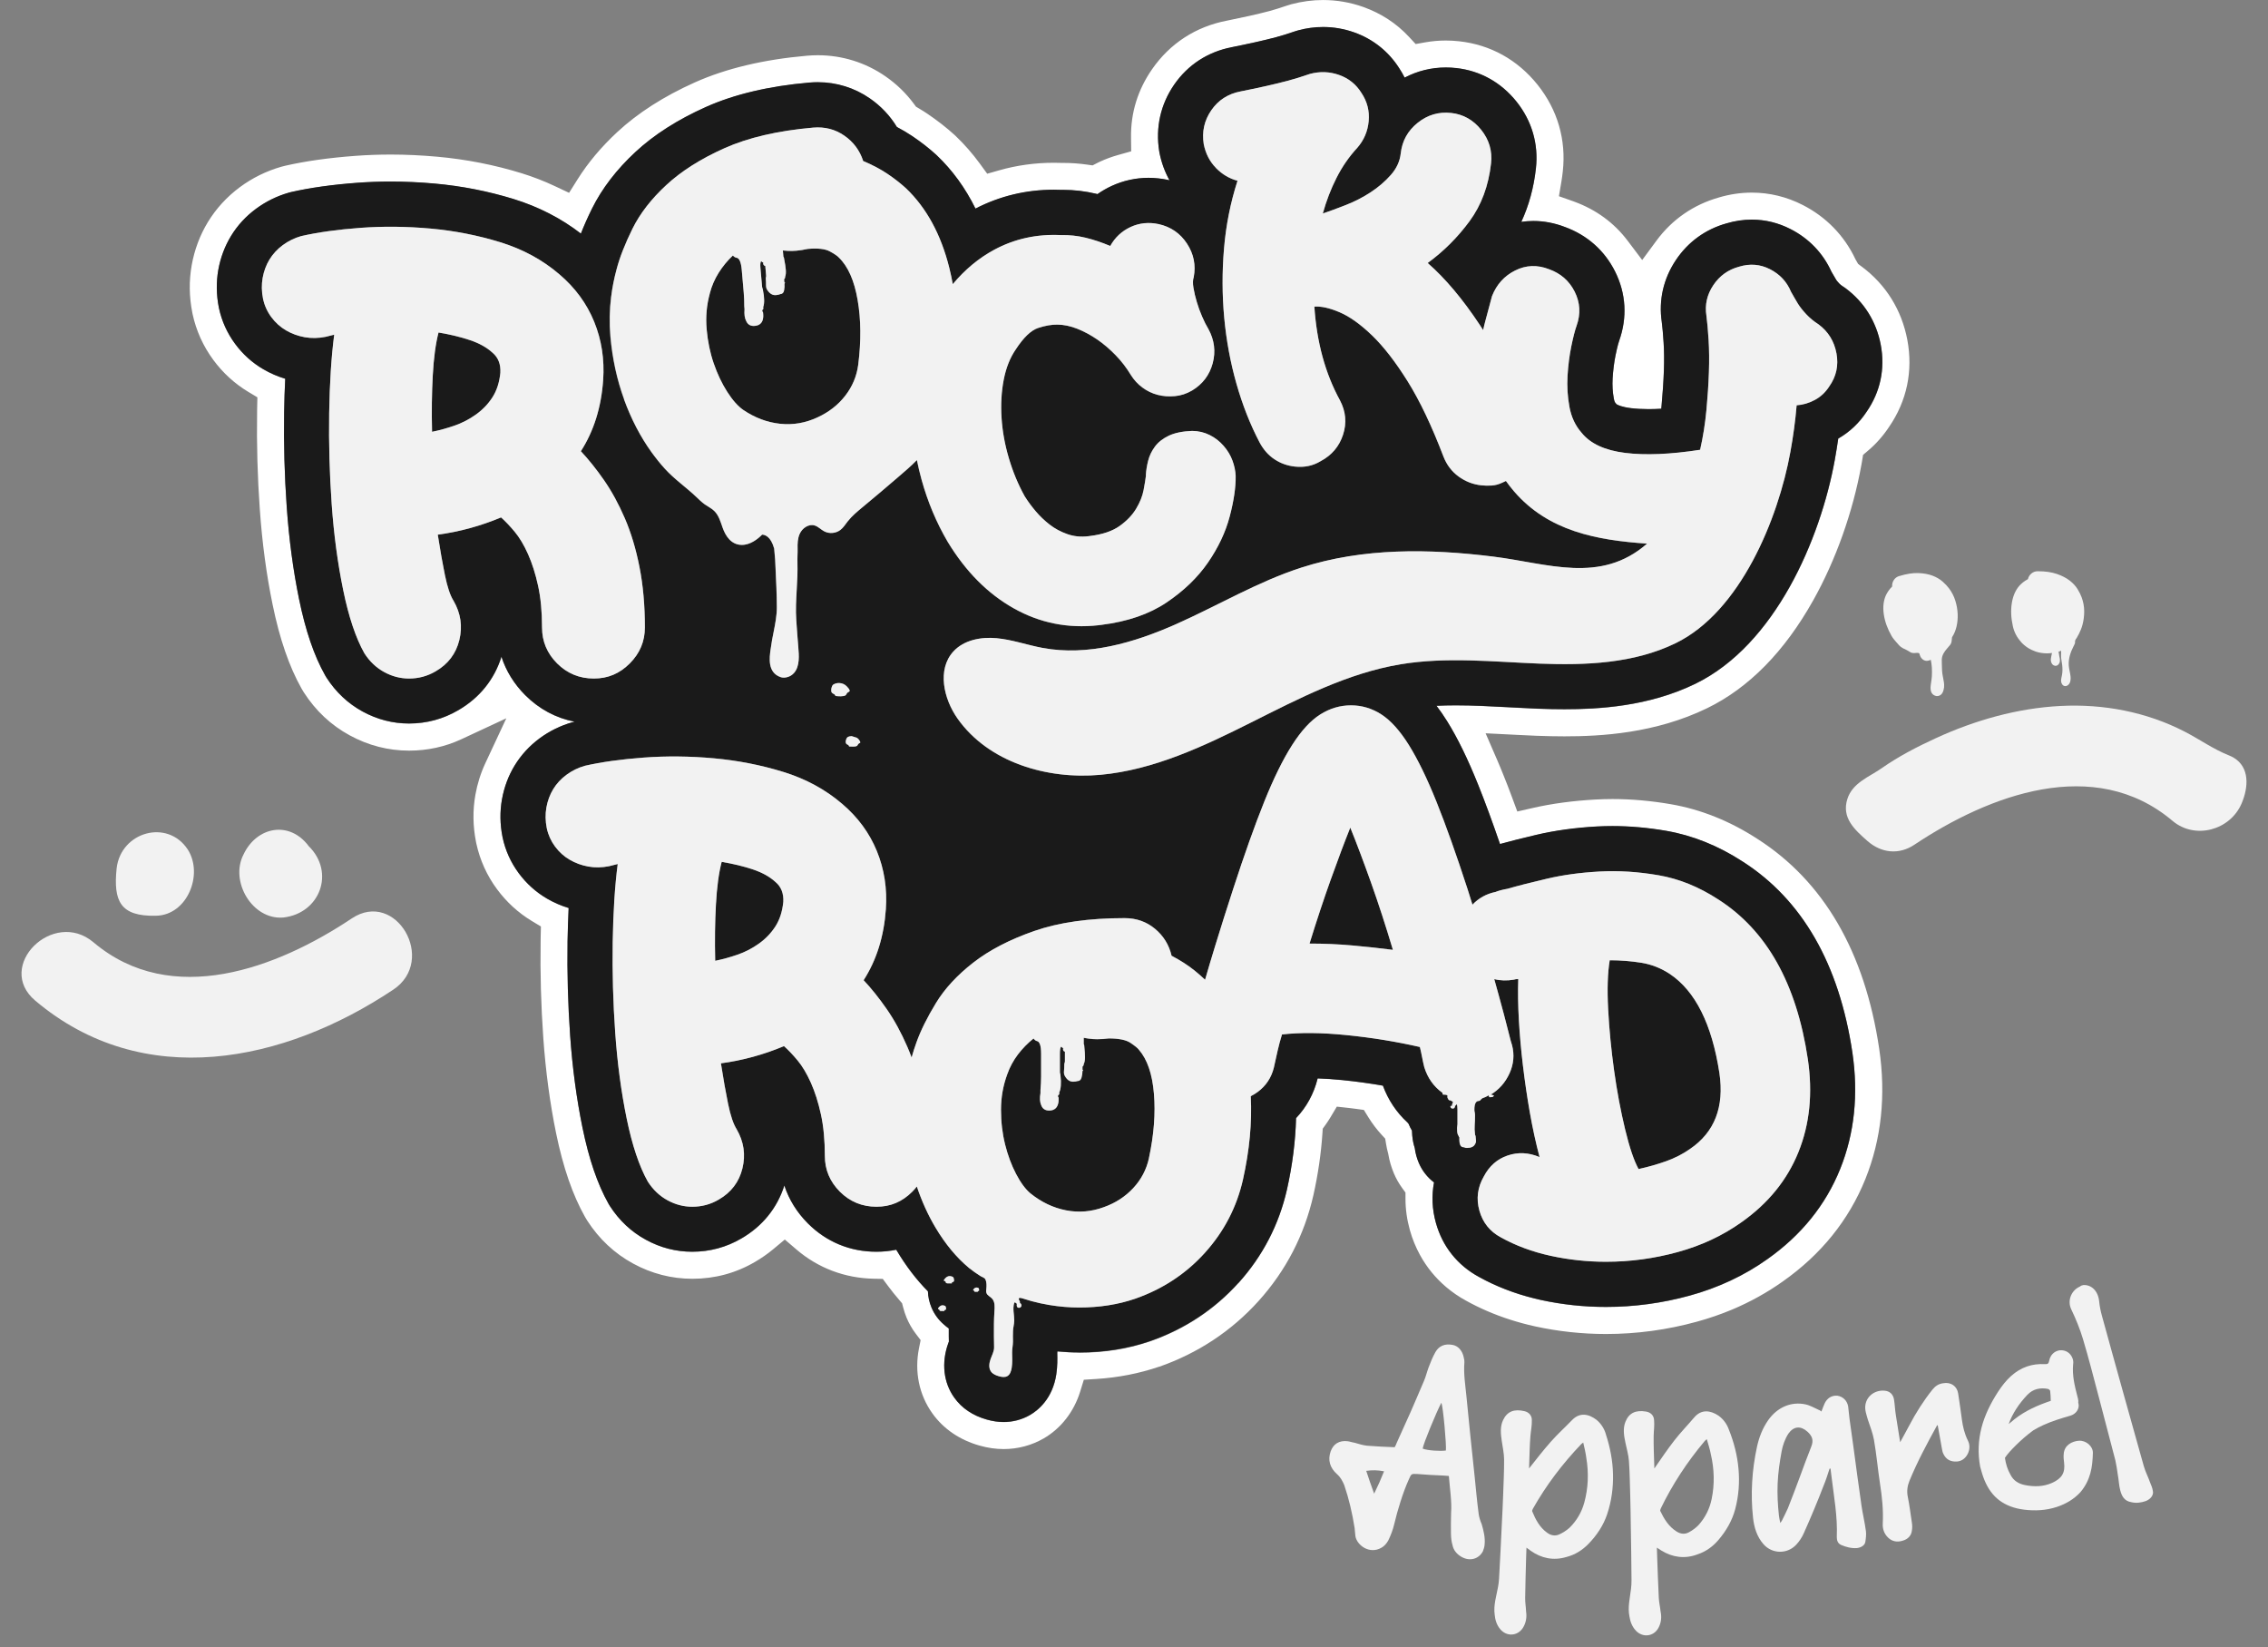 <?xml version="1.0" encoding="UTF-8"?>
<svg id="Layer_1" data-name="Layer 1" xmlns="http://www.w3.org/2000/svg" version="1.1" viewBox="0 0 936 679.64">
  <rect x="0" y="0" width="936" height="679.64" fill="#808080" stroke="none"/>
  <defs>
    <style>
      .cls-1 {
        fill: #1a1a1a;
      }

      .cls-1, .cls-2, .cls-3 {
        stroke-width: 0px;
      }

      .cls-2 {
        fill: #f2f2f2;
      }

      .cls-3 {
        fill: #fff;
      }
    </style>
  </defs>
  <path class="cls-3" d="M478.33,563.93c16.06-5.61,29.91-14.76,41.1-27.17,11.27-12.5,18.87-27.18,22.6-43.61,1.91-8.54,3.16-17.08,3.72-25.35l.14-2.12,1.24-1.72c.72-1,1.43-2.09,2.12-3.26l2.45-4.11,4.76.52c.97.11,1.94.23,2.92.36l3.48.48,1.84,2.99c1.59,2.57,3.43,5,5.46,7.22l1.51,1.64.36,2.2c.21,1.26.47,2.51.8,3.7l.1.35.06.36c.44,2.6,1.21,5.2,2.28,7.75.89,2.09,2.02,4.1,3.35,5.93l1.42,1.96v2.42c-.02,4.33.6,8.74,1.82,13.1,1.01,3.6,2.43,7.06,4.19,10.27,2.77,5.04,6.41,9.49,10.82,13.22,2.49,2.11,5.22,3.98,8.12,5.56,5.71,3.17,11.81,5.79,18.16,7.83,3.34,1.08,6.83,2.02,10.41,2.81,9.55,2.08,19.39,3.14,29.23,3.14,12.65,0,25.26-1.71,37.47-5.07,5.01-1.37,9.88-3.04,14.48-4.97,7.51-3.15,14.59-7.08,21.04-11.66,15.79-11.11,27.23-25.31,34.05-42.22,6.63-16.47,8.55-34.57,5.71-53.81-5.95-39.9-22.87-69.03-50.29-86.57-11.33-7.35-23.31-12.15-35.65-14.28-8.19-1.42-16.31-2.14-24.13-2.14-2.28,0-4.65.07-7.05.2-9.27.51-17.97,1.68-25.87,3.49l-6.36,1.45-2.27-6.12c-1.14-3.08-2.3-6.08-3.45-8.91-.81-2.05-1.66-4.07-2.59-6.24l-4.77-11,11.98.6.94.05c2.66.13,5.42.27,8.14.38,4.07.15,7.84.23,11.5.23,15,0,37.43-1.2,58.86-11.61,17.19-8.36,31.93-23.34,43.81-44.55,9.29-16.57,16.34-36.39,19.85-55.81l.05-.28c.07-.39.15-.78.21-1.18l.44-2.71,2.09-1.77c3.27-2.77,6.16-6.03,8.6-9.7l.03-.05.03-.05c7.33-10.67,9.93-23.09,7.51-35.89-2.34-12.32-8.82-22.75-18.74-30.15-.14-.1-.27-.2-.41-.3l-1.16-.87-.77-1.35-.07-.13-.08-.13-.14-.24-.12-.25c-4.58-9.64-12.07-17.31-21.65-22.2-6.65-3.4-13.74-5.12-21.06-5.12-4.5,0-9.04.67-13.49,1.98h-.04s-.04.03-.04.03c-10.42,2.93-19.32,9.08-25.73,17.77l-5.92,8.03-6.01-7.96c-5.56-7.36-12.94-12.77-21.92-16.08l-.13-.05-.13-.05c-.09-.04-.18-.07-.27-.1l-5.9-2.08,1.04-6.17c.21-1.26.39-2.59.55-4.05,1.45-13.08-2.15-25.44-10.42-35.79-8.25-10.29-19.43-16.49-32.31-17.92-1.87-.21-3.73-.31-5.53-.31-2.86,0-5.71.25-8.47.74l-3.99.71-2.76-2.97c-5.18-5.57-11.53-9.71-18.88-12.33-5.36-1.9-10.94-2.86-16.57-2.86-4.35,0-8.76.59-13.11,1.74-.83.24-1.47.43-2.01.62-2.64.91-5.05,1.66-7.17,2.23-2.43.64-5.17,1.3-8.17,1.97-2.81.63-5.9,1.28-9.16,1.94h-.03s-.03.01-.03.01c-12.85,2.46-23.55,9.42-30.94,20.11-5.87,8.49-8.78,17.94-8.64,28.08l.07,5.72-5.51,1.55c-2.45.69-4.86,1.57-7.17,2.63l-.42.2c-.24.12-.48.23-.73.35l-2.11,1.08-2.34-.33c-3.24-.46-6.52-.69-9.76-.69h-.66c-1.21-.04-2.26-.06-3.21-.06-7.71,0-15.28,1.04-22.52,3.1l-4.99,1.42-3.06-4.19c-2.99-4.1-6.34-7.92-9.95-11.37-.13-.12-.29-.27-.53-.49-3.27-2.98-7.04-5.92-11.22-8.74-1-.68-2.09-1.36-3.35-2.11l-1.29-.77-.89-1.21c-3.24-4.37-7.17-8.17-11.7-11.3-8.22-5.7-17.87-8.71-27.91-8.71-1.55,0-3.06.07-4.49.2-17.9,1.56-33.46,5.27-46.29,11.02-12.77,5.72-23.56,12.63-32.05,20.53-6.54,6.07-12.03,12.61-16.32,19.44l-3.51,5.58-5.97-2.81c-4.35-2.05-8.94-3.82-13.62-5.27-11.21-3.46-22.95-5.76-34.87-6.83-6.49-.58-12.93-.88-19.14-.88-4.92,0-9.85.18-14.66.54-10.85.8-20.57,2.17-28.91,4.08-.49.11-1,.25-1.6.41-6.19,1.78-11.94,4.61-17.08,8.41-5.34,3.96-9.8,8.81-13.22,14.42-3.28,5.4-5.53,11.4-6.68,17.82-1.14,6.43-1.05,13.01.26,19.55l.1.53c1.49,6.91,4.38,13.3,8.58,18.99,3.97,5.37,8.84,9.81,14.47,13.19l3.7,2.22-.09,4.32c-.01.54-.02,1.07-.02,1.59v.12c-.21,13.38.16,26.87,1.11,40.11.97,13.8,2.74,27.03,5.28,39.34,2.92,14.24,6.84,25.61,11.99,34.76.32.57.62,1.06.9,1.49,4.9,7.61,11.26,13.56,18.93,17.73,7.69,4.19,15.93,6.31,24.51,6.31,7.6,0,14.87-1.59,21.59-4.71l18.54-8.63-8.65,18.52c-1.92,4.11-3.3,8.49-4.11,13.03-1.14,6.39-1.05,12.95.26,19.51l.02.08v.08s.04.11.04.11c.02.12.05.24.07.35,1.5,6.88,4.37,13.22,8.54,18.84,3.97,5.37,8.82,9.79,14.41,13.15l3.7,2.23-.1,4.32c-.01.5-.02,1.02-.02,1.52v.12c-.21,13.3.16,26.76,1.1,39.99.98,13.8,2.76,27,5.26,39.23,2.92,14.22,6.83,25.55,11.94,34.62.32.57.64,1.09.96,1.59,4.87,7.55,11.22,13.49,18.87,17.66,7.66,4.18,15.9,6.3,24.48,6.3,9.28,0,17.99-2.34,25.88-6.97,2.69-1.57,5.19-3.31,7.45-5.19l4.83-4.03,4.78,4.09c8.96,7.68,20.02,11.86,31.99,12.08l3.66.07,2.18,2.93c1.42,1.92,2.99,3.87,4.66,5.81l1.13,1.32.44,1.68c.39,1.5.86,2.93,1.41,4.26.98,2.35,2.25,4.57,3.77,6.58l2.03,2.68-.66,3.3c-1.95,9.68.01,19.25,5.52,26.94,4.58,6.41,11.33,11,19.52,13.29,3.41.96,6.65,1.42,9.93,1.42,5.81,0,11.5-1.52,16.46-4.38,7.14-4.13,12.49-10.99,15.07-19.31l1.52-4.91,5.13-.32c9.02-.57,17.75-2.27,25.95-5.07ZM445.45,558.06c-3,0-6.03-.15-9.05-.45-.01.12-.05.51-.06.6v.17c.05,2.23.12,5.29-.41,8.77-1.55,9.98-7.47,14.75-10.86,16.71-3.26,1.89-7.01,2.89-10.87,2.89-2.26,0-4.52-.33-6.91-1.01-5.79-1.63-10.32-4.67-13.44-9.03-4.44-6.19-5.37-14.31-2.56-22.26.1-.29.21-.58.32-.87-.02-.69-.04-1.4-.04-2.08,0,0-.01-2.64,0-3.35-.72-.51-1.4-1.05-2.05-1.65-2.2-1.89-3.97-4.28-5.12-7.07-.89-2.16-1.36-4.39-1.44-6.61-4.74-4.78-9.06-10.42-12.88-16.84-.06-.1-.12-.22-.19-.32-2.64.55-5.39.83-8.19.83-10.86,0-20.62-4.03-28.25-11.66-4.57-4.57-7.84-9.86-9.74-15.67-2.97,9.32-9.05,16.83-17.72,21.85-6.22,3.65-13.05,5.48-20.31,5.48-6.69,0-13.13-1.65-19.12-4.94-6.01-3.26-11.01-7.95-14.86-13.93-.2-.31-.4-.63-.58-.97-4.54-8.08-8.05-18.35-10.73-31.42-2.42-11.78-4.13-24.49-5.07-37.77-.91-12.95-1.28-26.08-1.08-39.02.09-4.8.24-9.39.45-13.76-3.13-.94-6.13-2.25-8.96-3.9-4.54-2.66-8.46-6.18-11.65-10.48-3.26-4.42-5.5-9.36-6.64-14.72-.01-.09-.04-.16-.05-.25-1.04-5.21-1.12-10.42-.22-15.46.91-5.05,2.66-9.73,5.22-13.96,2.67-4.37,6.13-8.13,10.31-11.23,4.08-3,8.61-5.24,13.5-6.63.31-.1.63-.17.96-.25-7.71-1.49-14.64-5.2-20.39-10.94-4.62-4.62-7.93-9.99-9.81-15.87-2.94,9.41-9.06,16.99-17.79,22.06-6.24,3.65-13.08,5.5-20.36,5.5-6.69,0-13.14-1.66-19.15-4.94-6.02-3.29-11.03-7.98-14.89-13.97-.2-.31-.4-.63-.58-.97-4.57-8.1-8.08-18.4-10.77-31.5-2.42-11.8-4.13-24.56-5.07-37.88-.92-13-1.29-26.18-1.08-39.15.07-4.83.22-9.44.45-13.83-3.15-.96-6.18-2.26-9.02-3.92-4.55-2.64-8.49-6.18-11.68-10.51-3.26-4.4-5.5-9.37-6.65-14.73-.01-.09-.04-.17-.05-.25-1.04-5.24-1.12-10.45-.22-15.51.91-5.05,2.67-9.74,5.24-13.97,2.66-4.36,6.12-8.13,10.32-11.23,4.08-3.02,8.62-5.25,13.51-6.65.34-.1.66-.17.99-.26,7.78-1.77,16.95-3.06,27.25-3.82,4.54-.34,9.19-.51,13.83-.51,5.93,0,12.05.29,18.14.83,11.12.99,22.09,3.15,32.6,6.38,10.34,3.2,19.64,7.99,27.76,14.26,1.28-3.26,2.8-6.69,4.59-10.31,4.11-8.29,10.14-16.14,17.93-23.36,7.62-7.08,17.38-13.33,29.02-18.54,11.71-5.25,26.06-8.65,42.65-10.09,1.19-.11,2.39-.16,3.57-.16,7.77,0,15.21,2.32,21.53,6.71,4.54,3.14,8.3,7.12,11.12,11.76,2.23,1.18,4.36,2.43,6.34,3.76,3.66,2.47,6.96,5.04,9.85,7.68.11.09.21.19.31.29,6.44,6.13,11.78,13.48,15.94,21.94,9.98-5.14,20.83-7.78,32.32-7.78,1.03,0,2.08.02,3.14.07.25-.01.48-.01.73-.01,4.58,0,9.14.55,13.55,1.6.21.05.41.1.61.15,1.82-1.28,3.77-2.41,5.83-3.36,4.83-2.22,9.95-3.35,15.24-3.35,2.66,0,5.36.29,8.04.86.05.01.1.02.15.04.16.04.31.07.46.11-1.91-3.45-3.3-7.21-4.12-11.29-.05-.24-.09-.46-.12-.69-1.58-9.84.56-19.34,6.17-27.48,5.67-8.21,13.92-13.56,23.86-15.47,3.23-.65,6.48-1.33,9.57-2.02,3.14-.69,6.01-1.39,8.54-2.06,2.32-.62,5.01-1.45,7.99-2.48.41-.14.82-.26,1.23-.37,3.39-.92,6.84-1.38,10.25-1.38,4.36,0,8.67.74,12.85,2.22,7.77,2.75,14.21,7.88,18.62,14.84.81,1.24,1.55,2.52,2.2,3.82,5.26-2.75,11.02-4.18,17-4.18,1.41,0,2.87.07,4.31.24,9.88,1.1,18.46,5.88,24.84,13.82,6.37,7.98,9.14,17.5,8.03,27.55-.88,7.99-2.92,15.37-6.03,22.09,1.63-.24,3.28-.37,4.95-.37,4.37,0,8.76.83,13.05,2.48,9.22,3.37,16.38,9.73,20.72,18.41,4.52,9.06,5.09,18.93,1.66,28.55-.14.36-.65,1.86-1.5,6.02-.6,2.92-.99,6.12-1.2,9.54-.16,2.79,0,5.6.51,8.33.22,1.25.57,1.65.68,1.77l.45.52c.45.32,2.22,1.15,5.87,1.6,2.18.27,4.64.41,7.3.41,1.68,0,3.44-.05,5.27-.16.04-.37.07-.73.11-1.1.47-5.11.81-10.01.97-14.57.15-4.29.11-8.21-.11-11.6-.22-3.5-.47-6.38-.76-8.55-1.33-9,.67-17.79,5.79-25.47,5.01-7.52,12.25-12.77,20.93-15.19,3.46-1.03,6.96-1.55,10.43-1.55,5.55,0,10.92,1.3,15.98,3.9,7.59,3.87,13.41,9.94,16.89,17.59.62,1.08,1.28,2.23,2,3.42.09.12.42.6,1.2,1.43.4.41.88.81,1.46,1.18.38.24.74.48,1.1.74,7.72,5.72,12.77,13.8,14.59,23.39,1.86,9.88-.16,19.41-5.83,27.61-3.06,4.64-7,8.36-11.71,11.07-.42,2.93-.91,5.88-1.44,8.87-5.92,32.55-24.54,76.26-57.57,92.32-19.36,9.41-40.08,10.48-53.97,10.48-3.44,0-7.06-.07-11.07-.22-4.08-.16-8.16-.38-12.11-.6-7.53-.4-14.64-.78-21.69-.78-2.83,0-5.46.06-7.95.19,1.5,1.96,2.97,4.07,4.4,6.38,4.33,6.96,8.54,15.57,12.85,26.33,2.79,6.95,5.79,15.11,8.96,24.32,4.12-1.14,9.07-2.39,15.05-3.8,7.56-1.77,15.96-2.94,24.93-3.44,2.12-.11,4.28-.17,6.43-.17,7.2,0,14.67.67,22.22,1.97,10.87,1.89,21.47,6.14,31.49,12.66,24.61,15.73,39.85,42.26,45.31,78.85,2.54,17.26.84,33.39-5.04,47.98-5.98,14.88-16.11,27.4-30.08,37.24-9.43,6.71-20.24,11.79-32.06,15.03-11.24,3.09-22.87,4.67-34.53,4.67-9.06,0-18.09-.97-26.86-2.88-.88-.2-1.76-.4-2.63-.62-8.23-2.02-15.92-5-22.91-8.88-4.47-2.42-8.23-5.57-11.22-9.33-2.98-3.73-5.19-8.09-6.55-12.95-1.58-5.61-1.82-11.25-.78-16.71-2.71-2.05-4.89-4.78-6.3-8.09-.83-1.97-1.39-4.03-1.66-6.14-.5-1.53-.86-3.23-1.03-5.12-.06-.67-.11-1.35-.12-2.03-.53-.89-.99-1.82-1.38-2.78-.16-.19-.32-.38-.47-.57-4.52-4.14-7.97-9.31-10.14-15.2-5.55-.97-11.19-1.74-16.86-2.31-3.56-.35-6.92-.58-10.06-.68-.01.04-.02.09-.04.12-1.55,6.23-4.59,11.76-8.88,16.27-.25,9.48-1.49,19.34-3.75,29.43-3.3,14.54-10.03,27.48-19.99,38.55-9.93,11.01-22.21,19.12-36.53,24.11-9.07,3.11-18.85,4.67-29.16,4.67Z"/>
  <path class="cls-1" d="M320.01,363.88c-2.37-2.17-5.47-3.89-9.32-5.18-3.85-1.28-8.13-2.31-12.87-3.11-1.19,4.54-1.98,10.41-2.37,17.6-.4,7.2-.49,14.94-.3,23.22,2.96-.59,6.01-1.43,9.17-2.52,3.15-1.08,6.11-2.61,8.87-4.58,2.76-1.97,5.03-4.34,6.81-7.1,1.77-2.76,2.86-6.11,3.25-10.06.19-3.55-.89-6.31-3.25-8.28Z"/>
  <path class="cls-1" d="M574.85,391.9c-2.94-9.83-5.95-19.1-9.05-27.81-3.11-8.71-5.95-16.25-8.54-22.63-2.42,6.04-5.09,13.15-8.02,21.34-2.93,8.19-5.86,17.03-8.79,26.51,6.03,0,11.94.26,17.72.78,5.78.52,11.34,1.12,16.69,1.81Z"/>
  <path class="cls-1" d="M203.23,145.51c-2.37-2.18-5.49-3.91-9.35-5.19-3.86-1.29-8.16-2.32-12.91-3.12-1.19,4.55-1.98,10.44-2.37,17.66-.4,7.23-.5,14.99-.3,23.3,2.97-.59,6.03-1.43,9.2-2.52,3.16-1.09,6.13-2.62,8.9-4.6,2.77-1.98,5.05-4.35,6.83-7.12,1.78-2.77,2.87-6.13,3.26-10.09.19-3.56-.89-6.33-3.26-8.31Z"/>
  <path class="cls-1" d="M294.56,149.97c1.5,4.37,3.36,8.28,5.56,11.71,2.21,3.45,4.4,5.93,6.63,7.47,4.79,3.23,9.83,5.12,15.16,5.7,5.34.57,10.48-.31,15.47-2.64,4.67-2.15,8.47-5.11,11.43-8.92,2.97-3.81,4.75-8.08,5.37-12.81,1.23-9.8,1.15-18.7-.25-26.71-1.38-8.03-3.97-13.85-7.75-17.51-.57-.63-1.81-1.49-3.72-2.53-1.91-1.04-4.93-1.39-9.05-1.03-.35.04-.82.12-1.41.25-.58.15-1.14.24-1.66.29-2.22.37-4.63.41-7.26.11l.22,2.58c.19.16.31.58.37,1.27.31,1.53.52,2.89.62,4.09.1,1.2.01,2.16-.27,2.89.04.34-.04.61-.19.78l-.25.29.12,1.28c.34-.02.36.15.04.52.07.87.04,1.79-.15,2.74-.17.98-.68,1.49-1.54,1.56-.51.21-1.09.35-1.79.41-1.38.12-2.56-.55-3.55-2.02-.4-.48-.57-1.15-.58-2.02.02-.87-.01-1.74-.09-2.59-.02-.33,0-.61.06-.78.09-.19.1-.43.06-.79l-.34-3.86c-.17.02-.35-.05-.53-.21-.2-.16-.3-.41-.34-.76l-.02-.26.26-.02c-.36-.12-.71-.36-1.09-.67-.31.37-.41,1.33-.27,2.88l.68,7.73c.01.17.07.38.17.63.12.25.19.55.21.89.3,1.35.45,2.66.46,3.85.02,1.22-.1,2.17-.38,2.9l.06.76-.46.57.04.52c.19.15.29.32.3.48l.06.77c.07.87-.01,1.7-.29,2.49-.29.81-.84,1.43-1.66,1.84-.51.22-1.02.35-1.53.38-1.71.15-2.9-.52-3.55-2.02-.62-1.15-.86-2.78-.68-4.86l-.11-1.3c0-1.89-.06-3.71-.21-5.42l-.83-9.54c-.29-3.25-1.04-4.93-2.26-5-.53-.11-.99-.42-1.39-.91-2.23,2.1-4.19,4.47-5.87,7.13-1.66,2.64-2.89,5.48-3.66,8.49-1.32,4.79-1.76,9.72-1.32,14.79.43,5.06,1.43,9.79,2.93,14.16Z"/>
  <path class="cls-1" d="M470.03,433.14c-.52-.69-1.69-1.64-3.5-2.85-1.81-1.2-4.78-1.81-8.92-1.81-.35,0-.82.05-1.43.14-.6.09-1.15.12-1.67.12-2.23.17-4.65,0-7.25-.52v2.59c.17.17.26.61.26,1.29.17,1.55.26,2.94.26,4.14s-.17,2.16-.52,2.84c0,.35-.09.61-.25.78l-.26.26v1.29c.34,0,.34.17,0,.51,0,.87-.14,1.77-.4,2.72-.26.96-.82,1.43-1.68,1.43-.52.17-1.12.26-1.81.26-1.38,0-2.49-.78-3.36-2.33-.35-.52-.47-1.2-.38-2.07.09-.86.12-1.71.12-2.58,0-.35.05-.61.12-.77.1-.17.14-.43.14-.78v-3.88c-.17,0-.35-.09-.52-.26-.17-.16-.26-.42-.26-.77v-.26h.26c-.34-.17-.68-.43-1.03-.77-.35.34-.52,1.29-.52,2.84v7.75c0,.17.05.4.14.65.09.26.12.57.12.91.17,1.39.22,2.68.12,3.88-.09,1.2-.3,2.16-.65,2.84v.78l-.51.51v.52c.17.17.25.35.25.52v.77c0,.87-.16,1.69-.51,2.46-.35.78-.94,1.34-1.81,1.69-.52.17-1.04.26-1.55.26-1.72,0-2.84-.78-3.36-2.33-.52-1.2-.61-2.84-.26-4.91v-1.29c.17-1.9.26-3.71.26-5.43v-9.57c0-3.28-.61-5-1.81-5.17-.52-.17-.94-.52-1.3-1.04-2.41,1.9-4.57,4.11-6.46,6.6-1.89,2.51-3.36,5.21-4.39,8.15-1.72,4.65-2.59,9.53-2.59,14.62s.57,9.86,1.69,14.36c1.13,4.48,2.63,8.52,4.53,12.15,1.9,3.62,3.88,6.3,5.94,8.03,4.49,3.61,9.36,5.94,14.62,6.97,5.26,1.04,10.47.61,15.65-1.29,4.84-1.72,8.88-4.36,12.16-7.89,3.28-3.52,5.43-7.63,6.46-12.28,2.07-9.65,2.77-18.54,2.07-26.64-.68-8.1-2.75-14.13-6.2-18.1Z"/>
  <path class="cls-1" d="M666.14,441.72c1.2,8.62,2.72,16.68,4.53,24.18,1.81,7.49,3.66,12.98,5.56,16.43,3.97-.87,7.75-1.95,11.39-3.24,3.61-1.29,6.89-2.98,9.83-5.04,10.16-6.9,14.22-17.33,12.15-31.31-3.1-20.18-9.91-33.8-20.42-40.87-3.62-2.41-7.56-3.96-11.78-4.65-4.23-.68-8.59-1.03-13.07-1.03-.86,5.17-1.08,11.9-.65,20.18.43,8.28,1.25,16.73,2.46,25.35Z"/>
  <path class="cls-1" d="M511.14,529.29c9.96-11.07,16.69-24.01,19.99-38.55,2.26-10.09,3.5-19.95,3.75-29.43,4.29-4.5,7.33-10.04,8.88-16.27.01-.04.02-.09.04-.12,3.14.1,6.5.33,10.06.68,5.67.57,11.32,1.34,16.86,2.31,2.17,5.89,5.62,11.06,10.14,15.2.15.19.31.38.47.57.38.96.84,1.89,1.38,2.78.01.68.06,1.36.12,2.03.17,1.9.53,3.6,1.03,5.12.27,2.11.83,4.17,1.66,6.14,1.41,3.31,3.6,6.04,6.3,8.09-1.04,5.46-.79,11.11.78,16.71,1.36,4.86,3.57,9.22,6.55,12.95,2.99,3.76,6.75,6.91,11.22,9.33,6.99,3.88,14.68,6.86,22.91,8.88.87.22,1.75.42,2.63.62,8.77,1.91,17.81,2.88,26.86,2.88,11.66,0,23.29-1.58,34.53-4.67,11.82-3.24,22.63-8.31,32.06-15.03,13.97-9.84,24.1-22.36,30.08-37.24,5.88-14.59,7.58-30.72,5.04-47.98-5.46-36.59-20.71-63.12-45.31-78.85-10.03-6.51-20.62-10.77-31.49-12.66-7.56-1.3-15.03-1.97-22.22-1.97-2.15,0-4.31.06-6.43.17-8.97.5-17.37,1.66-24.93,3.44-5.98,1.4-10.93,2.66-15.05,3.8-3.16-9.21-6.17-17.37-8.96-24.32-4.32-10.76-8.52-19.37-12.85-26.33-1.44-2.31-2.9-4.42-4.4-6.38,2.49-.12,5.12-.19,7.95-.19,7.05,0,14.16.38,21.69.78,3.95.21,8.03.43,12.11.6,4.01.15,7.63.22,11.07.22,13.9,0,34.62-1.08,53.97-10.48,33.03-16.06,51.65-59.77,57.57-92.32.53-2.99,1.02-5.94,1.44-8.87,4.72-2.7,8.65-6.43,11.71-11.07,5.67-8.2,7.69-17.73,5.83-27.61-1.82-9.59-6.87-17.67-14.59-23.39-.36-.26-.72-.51-1.1-.74-.58-.37-1.07-.77-1.46-1.18-.78-.83-1.12-1.3-1.2-1.43-.72-1.19-1.38-2.35-2-3.42-3.47-7.66-9.29-13.72-16.89-17.59-5.06-2.59-10.44-3.9-15.98-3.9-3.47,0-6.97.52-10.43,1.55-8.69,2.42-15.92,7.67-20.93,15.19-5.12,7.68-7.12,16.48-5.79,25.47.29,2.17.53,5.05.76,8.55.22,3.39.26,7.31.11,11.6-.16,4.55-.5,9.45-.97,14.57-.04.37-.07.73-.11,1.1-1.84.11-3.6.16-5.27.16-2.66,0-5.11-.14-7.3-.41-3.65-.45-5.42-1.28-5.87-1.6l-.45-.52c-.11-.12-.46-.52-.68-1.77-.51-2.73-.67-5.53-.51-8.33.21-3.42.61-6.63,1.2-9.54.86-4.16,1.36-5.66,1.5-6.02,3.42-9.62,2.85-19.49-1.66-28.55-4.34-8.69-11.5-15.04-20.72-18.41-4.29-1.65-8.69-2.48-13.05-2.48-1.68,0-3.33.14-4.95.37,3.11-6.71,5.15-14.1,6.03-22.09,1.12-10.05-1.66-19.57-8.03-27.55-6.38-7.94-14.96-12.72-24.84-13.82-1.44-.16-2.89-.24-4.31-.24-5.98,0-11.74,1.43-17,4.18-.65-1.3-1.39-2.58-2.2-3.82-4.42-6.96-10.86-12.09-18.62-14.84-4.18-1.48-8.5-2.22-12.85-2.22-3.41,0-6.86.46-10.25,1.38-.41.11-.82.24-1.23.37-2.98,1.03-5.67,1.86-7.99,2.48-2.53.67-5.4,1.36-8.54,2.06-3.09.69-6.34,1.38-9.57,2.02-9.94,1.91-18.19,7.26-23.86,15.47-5.61,8.14-7.74,17.64-6.17,27.48.04.24.07.46.12.69.82,4.08,2.21,7.84,4.12,11.29-.15-.04-.3-.07-.46-.11-.05-.01-.1-.02-.15-.04-2.68-.57-5.39-.86-8.04-.86-5.29,0-10.41,1.13-15.24,3.35-2.06.96-4.01,2.08-5.83,3.36-.2-.05-.4-.1-.61-.15-4.4-1.05-8.97-1.6-13.55-1.6-.25,0-.48,0-.73.01-1.05-.05-2.11-.07-3.14-.07-11.49,0-22.35,2.64-32.32,7.78-4.17-8.46-9.5-15.81-15.94-21.94-.1-.1-.2-.2-.31-.29-2.89-2.64-6.19-5.21-9.85-7.68-1.99-1.33-4.11-2.58-6.34-3.76-2.82-4.64-6.58-8.62-11.12-11.76-6.32-4.39-13.76-6.71-21.53-6.71-1.18,0-2.38.05-3.57.16-16.59,1.44-30.93,4.84-42.65,10.09-11.64,5.21-21.4,11.45-29.02,18.54-7.79,7.22-13.82,15.08-17.93,23.36-1.79,3.62-3.31,7.05-4.59,10.31-8.11-6.27-17.42-11.06-27.76-14.26-10.51-3.23-21.48-5.39-32.6-6.38-6.09-.55-12.21-.83-18.14-.83-4.64,0-9.29.17-13.83.51-10.3.76-19.47,2.05-27.25,3.82-.33.09-.66.16-.99.26-4.89,1.4-9.43,3.64-13.51,6.65-4.21,3.1-7.67,6.87-10.32,11.23-2.57,4.23-4.33,8.92-5.24,13.97-.89,5.06-.82,10.27.22,15.51.01.07.04.16.05.25,1.15,5.36,3.39,10.32,6.65,14.73,3.19,4.33,7.12,7.87,11.68,10.51,2.84,1.66,5.87,2.97,9.02,3.92-.22,4.39-.37,9.01-.45,13.83-.21,12.97.16,26.14,1.08,39.15.94,13.33,2.66,26.08,5.07,37.88,2.69,13.1,6.2,23.4,10.77,31.5.19.34.38.66.58.97,3.86,5.99,8.87,10.68,14.89,13.97,6.01,3.28,12.46,4.94,19.15,4.94,7.28,0,14.12-1.85,20.36-5.5,8.74-5.07,14.85-12.66,17.79-22.06,1.89,5.88,5.2,11.25,9.81,15.87,5.74,5.74,12.68,9.45,20.39,10.94-.32.07-.65.15-.96.25-4.89,1.39-9.42,3.62-13.5,6.63-4.18,3.1-7.64,6.86-10.31,11.23-2.57,4.23-4.32,8.91-5.22,13.96-.89,5.04-.82,10.25.22,15.46.01.09.04.16.05.25,1.14,5.36,3.37,10.3,6.64,14.72,3.19,4.31,7.11,7.83,11.65,10.48,2.83,1.65,5.83,2.95,8.96,3.9-.21,4.37-.36,8.96-.45,13.76-.2,12.94.17,26.07,1.08,39.02.94,13.28,2.66,25.99,5.07,37.77,2.68,13.07,6.19,23.34,10.73,31.42.19.34.38.66.58.97,3.86,5.98,8.86,10.67,14.86,13.93,5.99,3.29,12.43,4.94,19.12,4.94,7.26,0,14.1-1.84,20.31-5.48,8.67-5.03,14.75-12.53,17.72-21.85,1.9,5.81,5.17,11.11,9.74,15.67,7.63,7.63,17.4,11.66,28.25,11.66,2.8,0,5.55-.29,8.19-.83.06.1.12.22.19.32,3.82,6.41,8.14,12.06,12.88,16.84.07,2.22.55,4.45,1.44,6.61,1.15,2.79,2.93,5.19,5.12,7.07.65.6,1.33,1.14,2.05,1.65-.01.71,0,3.35,0,3.35,0,.68.01,1.39.04,2.08-.11.29-.22.58-.32.87-2.82,7.95-1.89,16.07,2.56,22.26,3.11,4.37,7.64,7.41,13.44,9.03,2.39.67,4.65,1.01,6.91,1.01,3.86,0,7.61-1.01,10.87-2.89,3.39-1.96,9.31-6.74,10.86-16.71.53-3.49.46-6.54.41-8.77v-.17c.01-.09.05-.47.06-.6,3.02.3,6.04.45,9.05.45,10.31,0,20.09-1.55,29.16-4.67,14.32-4.99,26.6-13.1,36.53-24.11ZM499.89,45.52c2.89-4.19,6.91-6.78,12.05-7.77,3.37-.67,6.74-1.38,10.13-2.13,3.38-.75,6.45-1.5,9.23-2.23,2.77-.73,5.87-1.69,9.3-2.87,4.11-1.11,8.13-.96,12.05.43,3.92,1.39,6.99,3.86,9.2,7.39,2.38,3.56,3.38,7.45,3,11.65-.38,4.21-1.96,7.89-4.74,11.06-3.35,3.62-6.19,7.73-8.52,12.33-2.33,4.6-4.22,9.51-5.67,14.73,2.7-.91,5.87-2.08,9.5-3.5,3.63-1.42,7.03-3.17,10.21-5.24,3.18-2.08,5.96-4.45,8.34-7.14,2.38-2.68,3.75-5.66,4.11-8.91.57-5.14,2.9-9.35,6.99-12.63,4.09-3.28,8.71-4.63,13.85-4.06,4.97.55,9.09,2.87,12.37,6.96,3.27,4.1,4.63,8.71,4.06,13.85-1.02,9.26-3.99,17.21-8.89,23.87-4.9,6.66-10.66,12.4-17.26,17.22,7.27,6.36,14.44,14.87,21.5,25.54.47.7.93,1.42,1.39,2.15.25-1.16.52-2.3.81-3.38,1.55-5.69,2.5-9.22,2.84-10.61,1.89-4.83,5.09-8.36,9.57-10.61,4.48-2.24,9.14-2.41,13.97-.52,4.83,1.73,8.36,4.83,10.61,9.31,2.24,4.49,2.5,9.14.78,13.97-.69,1.9-1.42,4.75-2.2,8.54-.78,3.8-1.29,7.85-1.55,12.16-.26,4.31,0,8.58.78,12.8.78,4.23,2.46,7.81,5.05,10.73,3.62,4.48,9.61,7.24,17.98,8.28,8.36,1.03,18.66.6,30.91-1.29,1.2-5.34,2.07-10.78,2.59-16.3.52-5.52.86-10.73,1.03-15.65.17-4.91.13-9.4-.13-13.45s-.56-7.37-.9-9.96c-.69-4.48.26-8.67,2.84-12.54,2.59-3.88,6.12-6.42,10.61-7.63,4.48-1.38,8.75-1.04,12.8,1.03,4.05,2.07,6.94,5.17,8.67,9.31.86,1.55,1.81,3.19,2.85,4.92.86,1.38,2.03,2.84,3.49,4.4,1.46,1.55,3.15,2.93,5.04,4.14,3.97,2.93,6.42,6.9,7.37,11.9.94,5.01-.05,9.57-2.98,13.71-1.55,2.41-3.54,4.27-5.95,5.56-2.42,1.29-4.92,2.03-7.5,2.2-.52,6.21-1.38,12.63-2.59,19.27-5.03,27.7-20.69,65.93-47.38,78.9-17.21,8.36-37.07,9.15-56.19,8.41-19.12-.75-38.41-2.86-57.29.28-21.82,3.62-41.81,14.04-61.58,23.95-19.77,9.91-40.26,19.62-62.28,21.65-22.02,2.02-46.17-5.11-58.95-23.16-5.78-8.16-8.52-20.26-1.8-27.67,4.35-4.8,11.44-6.13,17.88-5.53,6.44.6,12.62,2.83,18.98,4.01,18.61,3.47,37.75-2.11,55.05-9.79,17.3-7.68,33.71-17.53,51.72-23.34,25.59-8.26,52.9-7.83,79.3-4.54,22.41,2.79,44.23,11.44,63.41-5.36-20.69-1.42-40.69-5.06-54.94-21.61-1.19-1.38-2.28-2.8-3.31-4.23-.48.24-.96.47-1.47.67-1.47.71-2.94,1.11-4.43,1.2-1.49.1-2.92.07-4.29-.09-3.43-.38-6.55-1.59-9.36-3.64-2.81-2.05-4.89-4.79-6.24-8.24-4.84-12.68-9.77-23.03-14.78-31.04-5.01-8.01-9.91-14.32-14.69-18.94-4.78-4.6-9.25-7.79-13.39-9.55-4.14-1.76-7.62-2.53-10.41-2.32.98,14.68,4.49,27.56,10.55,38.64,2.44,4.61,2.87,9.34,1.29,14.2-1.58,4.86-4.67,8.5-9.28,10.94-3.16,1.91-6.71,2.64-10.65,2.21-3.09-.34-5.88-1.35-8.38-3.01-2.51-1.66-4.55-3.97-6.13-6.93-3.87-7.37-7.05-15.44-9.55-24.22-2.5-8.77-4.18-17.86-5.05-27.24-.87-9.38-.9-18.88-.09-28.51.81-9.63,2.66-18.96,5.57-28.01-3.37-.9-6.34-2.66-8.91-5.28-2.57-2.63-4.25-5.89-5.03-9.79-.82-5.12.22-9.77,3.11-13.97ZM252.22,122.31c.46-3.72,1.2-7.43,2.21-11.15,1.29-4.96,3.5-10.56,6.58-16.81,3.09-6.23,7.73-12.22,13.9-17.94,6.17-5.73,14.16-10.81,23.98-15.21,9.84-4.4,22.05-7.25,36.64-8.52,4.81-.42,9.12.69,12.88,3.3,3.78,2.61,6.38,6.1,7.8,10.48,3.77,1.58,7.07,3.33,9.94,5.24,2.84,1.91,5.39,3.9,7.66,5.96,8.49,8.08,14.47,19.03,17.92,32.84.56,2.22,1.04,4.48,1.45,6.76,5.01-6,10.7-10.73,17.09-14.18,8.38-4.52,17.56-6.54,27.53-6.05,3.46-.08,6.85.27,10.17,1.07,3.31.8,6.71,1.94,10.2,3.41,1.99-3.55,4.79-6.16,8.4-7.83,3.61-1.67,7.47-2.07,11.58-1.19,5,1.11,8.9,3.8,11.69,8.05,2.79,4.26,3.72,8.88,2.78,13.86-.39,1.09-.42,2.57-.1,4.44.32,1.87.78,3.81,1.38,5.82.6,2.01,1.33,4.01,2.18,5.98.85,1.98,1.72,3.7,2.6,5.15,2.48,4.56,3.07,9.26,1.77,14.12-1.31,4.86-4.14,8.6-8.5,11.23-2.27,1.33-4.65,2.11-7.14,2.33-2.49.23-4.86.05-7.11-.54-2.25-.59-4.33-1.58-6.24-3-1.92-1.41-3.53-3.17-4.83-5.26-1.76-2.91-3.83-5.6-6.22-8.08-2.4-2.48-4.93-4.64-7.59-6.48-2.67-1.84-5.41-3.32-8.25-4.44-2.84-1.12-5.56-1.69-8.17-1.71-2.44-.04-5.12.43-8.04,1.4-2.92.98-5.99,3.92-9.19,8.84-2.35,3.42-4,7.59-4.96,12.48-.95,4.9-1.26,10.11-.91,15.62.34,5.52,1.34,11.09,3,16.7,1.66,5.62,3.84,10.86,6.53,15.74,1.31,2.1,2.82,4.17,4.56,6.21,1.73,2.04,3.66,3.89,5.78,5.53,2.12,1.65,4.54,2.95,7.27,3.91,2.73.96,5.63,1.25,8.71.87l.77-.1c5.13-.64,9.17-2.02,12.13-4.13,2.95-2.11,5.22-4.47,6.8-7.11,1.58-2.63,2.61-5.19,3.08-7.69.47-2.49.79-4.44.96-5.86l-.03-.26c.11-1.92.42-3.92.95-5.99.52-2.06,1.45-4,2.79-5.82,1.34-1.82,3.23-3.31,5.69-4.49,2.46-1.17,5.68-1.84,9.66-1.99,2.61.02,5.03.59,7.25,1.7,2.23,1.11,4.15,2.61,5.78,4.49,1.62,1.88,2.83,3.91,3.63,6.06.79,2.16,1.23,4.28,1.32,6.35.06,4.68-.76,10.26-2.47,16.73-1.71,6.47-4.7,12.8-8.96,18.98-4.27,6.18-9.97,11.67-17.1,16.48-7.13,4.8-16.09,7.88-26.87,9.23l-1.28.16c-12.51,1.39-24.14-.93-34.89-6.97-10.75-6.04-19.85-15.2-27.29-27.47-4.64-7.93-8.23-16.48-10.77-25.63-.75-2.7-1.39-5.4-1.93-8.08,0,0,0,0,0,0-2.48,2.57-5.27,4.89-7.94,7.2-4.78,4.13-9.6,8.19-14.47,12.22-2.18,1.82-4.4,3.65-6.15,5.88-.96,1.23-1.79,2.59-3.03,3.54-1.89,1.44-4.62,1.66-6.71.53-1.35-.72-2.44-1.96-3.92-2.39-2.46-.73-5.09,1.1-6.14,3.44-.87,1.92-.92,4.04-.87,6.12.05,1.9-.14,3.8-.07,5.71.12,3.73-.09,7.48-.29,11.09-.25,4.39-.47,8.54-.19,12.71.25,3.83.55,7.58.83,11.07l.02.29c.26,3,.66,7.56-1.68,10.31-1.01,1.19-2.38,1.9-4.01,2.03-.11,0-.22.01-.34.01-.45,0-.89-.07-1.32-.22-5.42-1.89-4.57-8.03-4.11-11.33l.09-.58c.27-2.23.72-4.45,1.15-6.6.69-3.52,1.36-6.86,1.35-10.26-.01-5.47-.29-11.09-.55-16.53l-.15-3.16c-.05-.47-.09-1.02-.14-1.6-.07-.91-.15-1.92-.26-2.98-1.39-5.03-3.83-5.71-4.98-5.73-1.68,1.7-4.88,4.34-8.54,4.23-4.21-.11-6.53-3.6-7.78-7.18-.86-2.44-1.59-5.06-3.45-6.85-1.13-1.09-2.57-1.76-3.86-2.67-1.28-.91-2.39-2.02-3.54-3.1-4.22-4.02-9-7.27-12.93-11.59-1.9-2.08-3.73-4.37-5.51-6.82-4.62-6.41-8.41-13.71-11.38-21.85-2.95-8.14-4.84-16.8-5.65-25.99-.47-5.48-.37-10.96.32-16.45ZM349.64,304.28l.17-.14c.52-.3,1.09-.42,1.66-.42.71.25,1.43.47,2.15.67.66.43,1.18,1.08,1.43,1.84.04.36-.46.36-.76.67-.26.21-.32.65-.61.84-.86.48-2.23.22-3.15.25-.27-.05-.16-.35-.35-.52-.15-.2-.61-.27-.86-.53-.63-.63-.14-2.2.31-2.66ZM348.97,286.86c-.89.6-2.98.41-4.02.3-.36-.16-.34-.55-.69-.77-.02-.01-.05-.04-.09-.05-.42-.17-.96-.47-1.07-1.01-.17-.86.09-2.23.72-2.82l.19-.14c.73-.42,1.59-.61,2.43-.56,1.13.05,2.25.52,3.05,1.39.42.5,1.19,1.18,1.17,1.85-.04.38-.61.41-.94.77-.31.27-.42.77-.74,1.03ZM229.94,273.72c-4.15-4.15-6.23-9.1-6.23-14.84,0-6.53-.55-12.26-1.63-17.21-1.09-4.94-2.48-9.3-4.15-13.06-1.68-3.75-3.52-6.83-5.49-9.2-1.98-2.37-3.86-4.35-5.64-5.94-8.51,3.56-17.21,5.94-26.12,7.12.99,6.33,1.97,11.92,2.97,16.77.99,4.85,2.17,8.36,3.56,10.54,2.97,5.15,3.76,10.54,2.37,16.17-1.39,5.64-4.65,9.94-9.79,12.91-3.37,1.98-7.03,2.97-10.98,2.97-3.56,0-6.97-.89-10.24-2.67-3.26-1.78-5.99-4.35-8.16-7.72-3.56-6.33-6.48-15.03-8.76-26.12-2.28-11.08-3.86-22.9-4.75-35.47-.89-12.56-1.23-25.08-1.04-37.54.2-12.46.89-23.24,2.08-32.35-1.59.4-2.77.69-3.56.89-2.97.59-5.83.64-8.61.15-2.77-.49-5.34-1.43-7.72-2.82-2.37-1.38-4.4-3.22-6.08-5.49-1.68-2.27-2.82-4.8-3.41-7.57-.59-2.97-.64-5.83-.15-8.61.5-2.77,1.44-5.29,2.82-7.57,1.39-2.27,3.22-4.25,5.49-5.94,2.28-1.68,4.8-2.92,7.57-3.71,6.93-1.58,15.08-2.72,24.48-3.41,9.39-.69,19.04-.59,28.94.3,9.89.89,19.48,2.77,28.79,5.64,9.3,2.87,17.41,7.27,24.34,13.21,6.53,5.54,11.32,12.07,14.39,19.59,3.06,7.52,4.3,15.53,3.71,24.04-.79,11.28-3.86,21.07-9.2,29.38,3.16,3.37,6.33,7.32,9.5,11.87,3.16,4.55,6.03,9.79,8.61,15.73,2.57,5.94,4.6,12.66,6.08,20.18,1.48,7.52,2.23,15.83,2.23,24.93,0,5.74-2.08,10.68-6.23,14.84-4.15,4.15-9.1,6.23-14.84,6.23s-10.98-2.08-15.14-6.23ZM390.43,540.22c-.23.23-.46.35-.7.35v.35h-1.39c-.46,0-.69-.23-.69-.7-.7,0-.7-.35,0-1.04.69-.7,1.51-.81,2.43-.35.23.24.35.58.35,1.04v.35ZM393.72,528.62c-.29.29-.59.44-.88.44v.44h-1.76c-.58,0-.88-.29-.88-.88-.88,0-.88-.44,0-1.32.88-.88,1.91-1.02,3.08-.44.29.3.44.74.44,1.32v.44ZM404.07,532.46c-.17.17-.35.26-.52.26v.26h-1.03c-.35,0-.52-.17-.52-.52-.52,0-.52-.26,0-.78.52-.52,1.13-.6,1.81-.26.17.19.26.43.26.78v.26ZM445.45,539.45c-4.13,0-8.28-.35-12.41-1.04-2.47-.41-4.93-.94-7.33-1.6-1.24-.34-2.47-.71-3.7-1.12-.98-.32-2.08-.42-1.3.88.19.3.35.68.17.99.52.19.83.84.63,1.36-.31.79-1.55.94-1.84.05-.1-.32-.06-.67-.01-1.02.01-.07-.91-.98-1.08-.41-.74,2.46.02,4.8.01,7.26-.01,1.41-.45,2.84-.51,4.27-.07,1.46-.04,2.95-.02,4.43,0,1.55-.38,3.08-.35,4.6.05,2.1.15,4.11-.17,6.2-.21,1.33-.63,2.78-1.79,3.45-1.03.6-2.31.38-3.45.07-1.25-.36-2.56-.88-3.31-1.95-1.05-1.46-.76-3.51-.15-5.21.51-1.48,1.41-3.05,1.43-4.65.01-1.49-.07-3.04-.07-4.55,0-3.42-.05-6.85.2-10.27.14-1.91.31-4.08-1.01-5.47-.74-.78-1.91-1.24-2.27-2.26-.21-.58-.1-1.23-.04-1.86.11-1.1.14-2.62-.35-3.66-.41-.87-1.32-.98-2.11-1.48-1.63-1.02-3.19-2.13-4.7-3.33-5.17-4.31-9.78-9.86-13.84-16.68-3.09-5.19-5.65-10.83-7.69-16.92h0s0-.02,0-.02c-.58.74-1.19,1.46-1.88,2.15-4.14,4.14-9.07,6.21-14.79,6.21s-10.94-2.07-15.09-6.21c-4.14-4.14-6.21-9.07-6.21-14.79,0-6.51-.55-12.23-1.63-17.16-1.09-4.93-2.47-9.27-4.14-13.02-1.68-3.74-3.5-6.8-5.47-9.17-1.97-2.36-3.85-4.33-5.62-5.92-8.48,3.55-17.16,5.92-26.03,7.1.98,6.31,1.97,11.88,2.96,16.72.99,4.83,2.17,8.33,3.55,10.5,2.96,5.13,3.74,10.5,2.37,16.12-1.38,5.62-4.64,9.91-9.76,12.87-3.35,1.98-7,2.96-10.94,2.96-3.55,0-6.95-.89-10.21-2.66-3.25-1.77-5.97-4.33-8.13-7.69-3.55-6.31-6.46-14.99-8.73-26.03-2.27-11.04-3.85-22.83-4.73-35.35-.89-12.52-1.23-25-1.04-37.42.2-12.43.89-23.17,2.07-32.25-1.58.4-2.76.69-3.55.89-2.96.59-5.82.64-8.58.15-2.76-.49-5.32-1.43-7.69-2.81-2.36-1.38-4.39-3.21-6.06-5.47-1.67-2.27-2.81-4.78-3.4-7.54-.59-2.96-.64-5.82-.15-8.58.49-2.76,1.43-5.27,2.81-7.54,1.38-2.27,3.21-4.24,5.47-5.92,2.27-1.67,4.79-2.91,7.55-3.7,6.91-1.58,15.04-2.71,24.41-3.4,9.36-.69,18.98-.59,28.84.3,9.86.89,19.42,2.76,28.7,5.62,9.27,2.86,17.35,7.25,24.26,13.16,6.51,5.53,11.29,12.03,14.35,19.53,3.06,7.5,4.29,15.48,3.7,23.96-.79,11.24-3.85,21-9.17,29.28,3.15,3.36,6.31,7.3,9.47,11.83,3.16,4.54,6.01,9.76,8.58,15.68.61,1.42,1.2,2.88,1.75,4.39h0c.58-2.11,1.25-4.19,2.01-6.28,1.72-4.83,4.39-10.22,8.02-16.17,3.62-5.96,8.76-11.51,15.4-16.69,6.64-5.17,15.04-9.53,25.21-13.07,10.19-3.54,22.59-5.3,37.25-5.3,4.84,0,9.02,1.46,12.54,4.39,3.54,2.94,5.82,6.65,6.86,11.13,3.62,1.9,6.76,3.92,9.44,6.07,1.56,1.27,3.03,2.54,4.38,3.83,1.25-4.35,2.66-9.06,4.22-14.15,2.33-7.59,4.78-15.35,7.37-23.28,4.66-14.31,8.92-26.3,12.8-35.95,3.88-9.66,7.72-17.46,11.51-23.41,3.79-5.95,7.67-10.17,11.64-12.67,3.97-2.5,8.19-3.75,12.68-3.75s8.67,1.25,12.54,3.75c3.88,2.5,7.67,6.73,11.38,12.67,3.71,5.95,7.5,13.75,11.38,23.41,3.88,9.66,8.15,21.64,12.8,35.95.69,2.18,1.37,4.32,2.03,6.46,2.57-2.72,5.76-4.48,9.59-5.27.35-.16.99-.38,1.94-.65.96-.25,1.95-.47,2.98-.65,4.14-1.2,9.53-2.58,16.17-4.13,6.64-1.56,13.88-2.54,21.73-2.98,7.84-.43,15.99.09,24.44,1.55s16.64,4.79,24.58,9.96c20,12.76,32.34,34.74,36.99,65.95,2.06,13.97.77,26.74-3.88,38.29s-12.51,21.21-23.54,28.97c-7.75,5.52-16.52,9.62-26.26,12.28-9.74,2.68-19.62,4.01-29.62,4.01-7.75,0-15.39-.82-22.89-2.46-7.49-1.64-14.36-4.18-20.56-7.63-4.49-2.42-7.42-6.08-8.8-10.99-1.38-4.91-.77-9.62,1.81-14.1,2.25-4.31,5.52-7.2,9.83-8.66,4.31-1.46,8.71-1.25,13.19.65-1.55-5.87-2.88-11.99-4.01-18.36-1.12-6.38-2.06-12.81-2.84-19.28-.78-6.46-1.34-12.76-1.69-18.87-.35-6.13-.42-11.78-.25-16.95-.69,0-1.3.09-1.81.26-2.82.48-5.51.42-8.1-.22,0,0,0,0,0,0,.62,2.22,1.22,4.36,1.78,6.4,1.64,5.95,2.93,10.82,3.88,14.62.95,3.79,1.51,5.86,1.68,6.21,1.03,3.97.68,7.85-1.04,11.64-1.72,3.8-4.31,6.73-7.76,8.79.34,0,.69.09,1.03.26.35,0,.35.17,0,.52-.17.17-.52.26-1.03.26h-.52c-.17-.18-.26-.35-.26-.52v-.26c-.86.52-1.81.95-2.85,1.3,0,.17-.09.26-.26.26-.35.52-.69.78-1.04.78-1.21,0-1.81,1.21-1.81,3.62,0,.35.04.69.13,1.04.08.34.13.69.13,1.03v.52c0,1.38-.05,2.63-.13,3.75-.09,1.12-.05,2.37.13,3.75,0,.17.04.34.13.51.08.17.13.35.13.52,0,.35.04.82.13,1.42.08.6-.05,1.16-.39,1.68-.52,1.03-1.64,1.55-3.36,1.55-.51,0-.86-.09-1.03-.26-.87,0-1.42-.3-1.68-.9-.26-.61-.39-1.26-.39-1.94v-1.29l-.26-.26v-.26c-.35-.35-.56-.99-.65-1.94-.09-.95-.04-1.94.13-2.97v-5.95c0-1.03-.09-1.81-.26-2.33-.35.52-.69.78-1.03.78h.26v.26c0,.17-.09.34-.26.52,0,.17-.26.26-.78.26h-.26c-.52-.35-.69-.69-.52-1.04h.26l.52-.26c-.17-.17-.26-.35-.26-.52h.26c0-.35.09-.6.26-.77l-.26-.26c-.17-.17-.3-.26-.39-.26s-.22-.09-.39-.26h-.51l-.52-.52v-.26c-.17,0-.26-.18-.26-.52v-.78c-.35-.17-.78-.26-1.29-.26h-.52c-.17-.17-.26-.43-.26-.77-3.62-2.59-6.12-6.12-7.5-10.61-.35-1.38-.64-2.76-.9-4.14-.26-1.37-.56-2.75-.91-4.14-9.83-2.24-19.91-3.88-30.26-4.91-10.35-1.04-19.23-1.12-26.64-.26-.69,2.24-1.3,4.49-1.81,6.73-.52,2.24-1.04,4.57-1.55,6.98-1.03,4.14-3.23,7.46-6.6,9.96-.95.7-1.92,1.3-2.93,1.8,0,0,0,.01,0,.02.56,10.86-.52,22.32-3.21,34.37-2.58,11.38-7.79,21.43-15.65,30.14-7.84,8.7-17.46,15.04-28.84,19.01-7.07,2.42-14.74,3.62-23.03,3.62Z"/>
  <path class="cls-2" d="M259.91,273.72c4.15-4.15,6.23-9.1,6.23-14.84,0-9.1-.74-17.41-2.23-24.93-1.48-7.52-3.51-14.25-6.08-20.18-2.57-5.94-5.44-11.18-8.61-15.73-3.17-4.55-6.33-8.5-9.5-11.87,5.34-8.31,8.41-18.1,9.2-29.38.59-8.5-.65-16.52-3.71-24.04-3.07-7.52-7.86-14.05-14.39-19.59-6.93-5.94-15.04-10.34-24.34-13.21-9.3-2.86-18.9-4.75-28.79-5.64-9.9-.89-19.54-.99-28.94-.3-9.4.7-17.56,1.83-24.48,3.41-2.77.79-5.29,2.03-7.57,3.71-2.27,1.68-4.1,3.66-5.49,5.94-1.38,2.28-2.32,4.8-2.82,7.57-.49,2.77-.45,5.64.15,8.61.59,2.77,1.73,5.3,3.41,7.57,1.68,2.28,3.71,4.11,6.08,5.49,2.37,1.38,4.95,2.33,7.72,2.82,2.77.49,5.64.45,8.61-.15.79-.2,1.97-.49,3.56-.89-1.19,9.1-1.88,19.88-2.08,32.35-.19,12.47.15,24.98,1.04,37.54.89,12.57,2.47,24.39,4.75,35.47,2.27,11.08,5.19,19.79,8.76,26.12,2.17,3.37,4.9,5.94,8.16,7.72,3.26,1.78,6.68,2.67,10.24,2.67,3.96,0,7.61-.99,10.98-2.97,5.14-2.97,8.41-7.27,9.79-12.91,1.38-5.64.59-11.03-2.37-16.17-1.39-2.17-2.57-5.68-3.56-10.54-.99-4.85-1.98-10.43-2.97-16.77,8.9-1.19,17.61-3.56,26.12-7.12,1.78,1.59,3.66,3.56,5.64,5.94,1.97,2.37,3.81,5.44,5.49,9.2,1.68,3.76,3.07,8.12,4.15,13.06,1.08,4.95,1.63,10.68,1.63,17.21,0,5.74,2.08,10.68,6.23,14.84,4.16,4.15,9.2,6.23,15.14,6.23s10.68-2.08,14.84-6.23ZM206.5,153.82c-.4,3.96-1.48,7.32-3.26,10.09-1.78,2.77-4.06,5.14-6.83,7.12-2.77,1.98-5.74,3.51-8.9,4.6-3.17,1.09-6.23,1.93-9.2,2.52-.2-8.31-.1-16.07.3-23.3.39-7.22,1.19-13.1,2.37-17.66,4.75.79,9.05,1.83,12.91,3.12,3.86,1.29,6.97,3.02,9.35,5.19,2.37,1.98,3.46,4.75,3.26,8.31Z"/>
  <path class="cls-2" d="M257.54,164.75c2.97,8.14,6.76,15.44,11.38,21.85,1.77,2.46,3.61,4.74,5.51,6.82,3.93,4.32,8.71,7.57,12.93,11.59,1.14,1.08,2.26,2.2,3.54,3.1,1.29.91,2.73,1.58,3.86,2.67,1.86,1.79,2.59,4.4,3.45,6.85,1.25,3.59,3.57,7.07,7.78,7.18,3.66.11,6.86-2.53,8.54-4.23,1.14.02,3.59.71,4.98,5.73.11,1.05.19,2.07.26,2.98.05.58.09,1.13.14,1.6l.15,3.16c.26,5.43.53,11.06.55,16.53.01,3.4-.66,6.74-1.35,10.26-.43,2.15-.88,4.37-1.15,6.6l-.09.58c-.46,3.3-1.32,9.44,4.11,11.33.42.15.87.22,1.32.22.11,0,.22-.01.34-.01,1.63-.14,3-.84,4.01-2.03,2.33-2.75,1.94-7.31,1.68-10.31l-.02-.29c-.29-3.49-.58-7.23-.83-11.07-.29-4.17-.06-8.31.19-12.71.2-3.61.41-7.36.29-11.09-.06-1.91.12-3.81.07-5.71-.05-2.07,0-4.19.87-6.12,1.05-2.33,3.69-4.17,6.14-3.44,1.48.43,2.57,1.68,3.92,2.39,2.1,1.13,4.83.91,6.71-.53,1.24-.94,2.07-2.31,3.03-3.54,1.75-2.23,3.97-4.06,6.15-5.88,4.86-4.03,9.69-8.09,14.47-12.22,2.67-2.31,5.46-4.63,7.94-7.2,0,0,0,0,0,0,.55,2.68,1.19,5.38,1.93,8.08,2.53,9.16,6.12,17.7,10.77,25.63,7.44,12.28,16.54,21.44,27.29,27.47,10.75,6.04,22.38,8.37,34.89,6.97l1.28-.16c10.78-1.35,19.73-4.42,26.87-9.23,7.13-4.8,12.83-10.29,17.1-16.48,4.26-6.18,7.25-12.51,8.96-18.98,1.71-6.47,2.53-12.05,2.47-16.73-.09-2.08-.52-4.19-1.32-6.35-.79-2.16-2-4.18-3.63-6.06-1.63-1.88-3.55-3.38-5.78-4.49-2.22-1.11-4.64-1.68-7.25-1.7-3.98.15-7.2.82-9.66,1.99-2.46,1.18-4.36,2.68-5.69,4.49-1.34,1.82-2.27,3.76-2.79,5.82-.52,2.07-.84,4.06-.95,5.99l.03.26c-.17,1.41-.49,3.36-.96,5.86-.47,2.49-1.5,5.06-3.08,7.69-1.58,2.63-3.85,5-6.8,7.11-2.95,2.11-6.99,3.48-12.13,4.13l-.77.1c-3.08.39-5.98.1-8.71-.87-2.73-.96-5.15-2.26-7.27-3.91-2.12-1.64-4.05-3.49-5.78-5.53-1.73-2.04-3.25-4.11-4.56-6.21-2.7-4.88-4.88-10.12-6.53-15.74-1.66-5.61-2.66-11.18-3-16.7-.34-5.52-.04-10.72.91-15.62.95-4.9,2.6-9.06,4.96-12.48,3.21-4.92,6.27-7.86,9.19-8.84,2.92-.97,5.6-1.44,8.04-1.4,2.61.02,5.33.59,8.17,1.71,2.83,1.13,5.58,2.61,8.25,4.44,2.66,1.84,5.19,4,7.59,6.48,2.4,2.48,4.47,5.17,6.22,8.08,1.31,2.1,2.91,3.85,4.83,5.26,1.91,1.41,3.99,2.41,6.24,3,2.25.59,4.61.77,7.11.54,2.49-.22,4.87-1,7.14-2.33,4.36-2.63,7.19-6.37,8.5-11.23,1.3-4.86.71-9.56-1.77-14.12-.88-1.45-1.75-3.17-2.6-5.15-.86-1.98-1.59-3.97-2.18-5.98-.6-2.01-1.06-3.95-1.38-5.82-.32-1.87-.29-3.35.1-4.44.94-4.98.01-9.6-2.78-13.86-2.79-4.25-6.69-6.94-11.69-8.05-4.11-.88-7.97-.48-11.58,1.19-3.62,1.67-6.42,4.28-8.4,7.83-3.49-1.47-6.89-2.61-10.2-3.41-3.32-.8-6.71-1.16-10.17-1.07-9.97-.49-19.14,1.53-27.53,6.05-6.39,3.45-12.08,8.18-17.09,14.18-.41-2.28-.89-4.54-1.45-6.76-3.45-13.81-9.43-24.77-17.92-32.84-2.27-2.06-4.81-4.05-7.66-5.96-2.87-1.91-6.17-3.66-9.94-5.24-1.43-4.38-4.02-7.88-7.8-10.48-3.76-2.61-8.07-3.72-12.88-3.3-14.59,1.28-26.8,4.12-36.64,8.52-9.83,4.4-17.82,9.48-23.98,15.21-6.17,5.72-10.81,11.71-13.9,17.94-3.08,6.25-5.29,11.85-6.58,16.81-1.01,3.72-1.75,7.43-2.21,11.15-.69,5.5-.79,10.97-.32,16.45.81,9.19,2.69,17.86,5.65,25.99ZM292.94,121.03c.77-3,2-5.84,3.66-8.49,1.67-2.67,3.64-5.04,5.87-7.13.4.48.86.79,1.39.91,1.22.07,1.97,1.75,2.26,5l.83,9.54c.15,1.71.21,3.54.21,5.42l.11,1.3c-.17,2.08.06,3.71.68,4.86.65,1.5,1.84,2.17,3.55,2.02.51-.04,1.02-.16,1.53-.38.82-.41,1.38-1.03,1.66-1.84.27-.79.36-1.63.29-2.49l-.06-.77c-.01-.16-.11-.34-.3-.48l-.04-.52.46-.57-.06-.76c.29-.73.41-1.69.38-2.9-.01-1.19-.16-2.49-.46-3.85-.02-.35-.09-.65-.21-.89-.1-.25-.16-.46-.17-.63l-.68-7.73c-.14-1.55-.04-2.51.27-2.88.38.31.73.55,1.09.67l-.26.02.02.26c.04.35.14.6.34.76.19.16.36.24.53.21l.34,3.86c.04.36.02.61-.06.79-.06.17-.09.45-.06.78.07.86.11,1.72.09,2.59.01.87.19,1.54.58,2.02.99,1.48,2.17,2.15,3.55,2.02.69-.06,1.28-.2,1.79-.41.86-.07,1.36-.58,1.54-1.56.19-.96.22-1.87.15-2.74.32-.37.3-.55-.04-.52l-.12-1.28.25-.29c.15-.17.22-.45.19-.78.29-.73.37-1.69.27-2.89-.1-1.2-.31-2.57-.62-4.09-.06-.68-.19-1.1-.37-1.27l-.22-2.58c2.63.3,5.04.26,7.26-.11.52-.05,1.08-.14,1.66-.29.6-.12,1.07-.21,1.41-.25,4.12-.36,7.13-.01,9.05,1.03,1.91,1.04,3.15,1.9,3.72,2.53,3.78,3.66,6.38,9.48,7.75,17.51,1.4,8.02,1.48,16.91.25,26.71-.62,4.73-2.41,9-5.37,12.81-2.95,3.81-6.76,6.77-11.43,8.92-4.99,2.33-10.14,3.21-15.47,2.64-5.34-.57-10.37-2.47-15.16-5.7-2.22-1.54-4.42-4.02-6.63-7.47-2.2-3.44-4.06-7.35-5.56-11.71-1.5-4.37-2.49-9.1-2.93-14.16-.45-5.07,0-10,1.32-14.79Z"/>
  <path class="cls-2" d="M501.81,69.29c2.57,2.63,5.54,4.39,8.91,5.28-2.91,9.04-4.77,18.38-5.57,28.01-.81,9.63-.78,19.13.09,28.51.87,9.38,2.55,18.46,5.05,27.24,2.5,8.78,5.68,16.85,9.55,24.22,1.58,2.95,3.62,5.26,6.13,6.93,2.5,1.67,5.3,2.67,8.38,3.01,3.94.44,7.49-.3,10.65-2.21,4.6-2.44,7.7-6.08,9.28-10.94,1.58-4.86,1.15-9.59-1.29-14.2-6.06-11.08-9.58-23.96-10.55-38.64,2.8-.21,6.27.56,10.41,2.32,4.14,1.76,8.6,4.95,13.39,9.55,4.78,4.61,9.67,10.92,14.69,18.94,5.01,8.02,9.94,18.37,14.78,31.04,1.35,3.45,3.43,6.19,6.24,8.24,2.81,2.05,5.93,3.26,9.36,3.64,1.37.15,2.8.18,4.29.09,1.48-.1,2.96-.49,4.43-1.2.51-.2.99-.43,1.47-.67,1.04,1.43,2.12,2.85,3.31,4.23,14.25,16.56,34.25,20.19,54.94,21.61-19.19,16.8-41.01,8.15-63.41,5.36-26.41-3.29-53.71-3.72-79.3,4.54-18.01,5.82-34.42,15.66-51.72,23.34-17.3,7.68-36.44,13.26-55.05,9.79-6.36-1.19-12.54-3.41-18.98-4.01-6.44-.6-13.54.74-17.88,5.53-6.72,7.41-3.98,19.51,1.8,27.67,12.78,18.05,36.93,25.19,58.95,23.16,22.02-2.02,42.52-11.73,62.28-21.65,19.77-9.91,39.76-20.32,61.58-23.95,18.88-3.14,38.17-1.03,57.29-.28,19.12.75,38.98-.04,56.19-8.41,26.69-12.97,42.35-51.2,47.38-78.9,1.21-6.64,2.07-13.06,2.59-19.27,2.59-.17,5.08-.91,7.5-2.2,2.41-1.29,4.4-3.15,5.95-5.56,2.93-4.14,3.92-8.71,2.98-13.71-.95-5-3.41-8.96-7.37-11.9-1.9-1.21-3.58-2.59-5.04-4.14-1.46-1.55-2.63-3.02-3.49-4.4-1.04-1.72-1.99-3.36-2.85-4.92-1.72-4.14-4.61-7.24-8.67-9.31-4.05-2.07-8.32-2.41-12.8-1.03-4.48,1.21-8.02,3.75-10.61,7.63-2.59,3.88-3.54,8.06-2.84,12.54.34,2.59.65,5.91.9,9.96s.3,8.54.13,13.45c-.17,4.92-.52,10.13-1.03,15.65-.52,5.52-1.38,10.95-2.59,16.3-12.25,1.9-22.55,2.32-30.91,1.29-8.37-1.04-14.36-3.79-17.98-8.28-2.59-2.93-4.27-6.51-5.05-10.73-.78-4.22-1.03-8.49-.78-12.8.26-4.31.78-8.36,1.55-12.16.78-3.79,1.51-6.64,2.2-8.54,1.72-4.83,1.46-9.48-.78-13.97-2.24-4.48-5.78-7.59-10.61-9.31-4.83-1.89-9.49-1.72-13.97.52-4.49,2.24-7.68,5.78-9.57,10.61-.34,1.38-1.29,4.92-2.84,10.61-.3,1.08-.56,2.22-.81,3.38-.46-.73-.93-1.45-1.39-2.15-7.06-10.67-14.23-19.18-21.5-25.54,6.61-4.82,12.36-10.56,17.26-17.22,4.9-6.65,7.86-14.61,8.89-23.87.57-5.14-.79-9.76-4.06-13.85-3.28-4.09-7.4-6.41-12.37-6.96-5.14-.57-9.76.78-13.85,4.06-4.1,3.28-6.42,7.48-6.99,12.63-.36,3.25-1.73,6.23-4.11,8.91-2.38,2.69-5.16,5.07-8.34,7.14-3.18,2.08-6.58,3.83-10.21,5.24-3.63,1.42-6.79,2.59-9.5,3.5,1.44-5.22,3.33-10.13,5.67-14.73,2.33-4.6,5.17-8.71,8.52-12.33,2.78-3.16,4.36-6.85,4.74-11.06.38-4.21-.62-8.09-3-11.65-2.21-3.54-5.28-6.01-9.2-7.39-3.93-1.39-7.94-1.53-12.05-.43-3.43,1.18-6.53,2.14-9.3,2.87-2.77.73-5.85,1.48-9.23,2.23-3.38.76-6.76,1.46-10.13,2.13-5.14.99-9.16,3.58-12.05,7.77-2.89,4.19-3.93,8.85-3.11,13.97.78,3.91,2.46,7.17,5.03,9.79Z"/>
  <path class="cls-2" d="M497.32,516.82c7.85-8.71,13.07-18.76,15.65-30.14,2.69-12.05,3.77-23.51,3.21-34.37,0,0,0-.01,0-.02,1.01-.51,1.99-1.1,2.93-1.8,3.36-2.5,5.56-5.82,6.6-9.96.52-2.41,1.04-4.74,1.55-6.98.51-2.24,1.12-4.48,1.81-6.73,7.41-.86,16.29-.78,26.64.26,10.35,1.03,20.44,2.67,30.26,4.91.35,1.38.65,2.76.91,4.14.26,1.38.56,2.76.9,4.14,1.38,4.48,3.88,8.02,7.5,10.61,0,.35.09.6.26.77h.52c.51,0,.94.09,1.29.26v.78c0,.34.09.52.26.52v.26l.52.52h.51c.17.17.3.26.39.26s.22.09.39.26l.26.26c-.17.17-.26.43-.26.77h-.26c0,.17.09.35.26.52l-.52.26h-.26c-.17.35,0,.69.52,1.04h.26c.52,0,.78-.09.78-.26.17-.18.26-.35.26-.52v-.26h-.26c.34,0,.69-.26,1.03-.78.17.52.26,1.3.26,2.33v5.95c-.17,1.03-.22,2.02-.13,2.97.09.95.3,1.59.65,1.94v.26l.26.26v1.29c0,.69.13,1.34.39,1.94.26.6.81.9,1.68.9.17.17.52.26,1.03.26,1.72,0,2.85-.52,3.36-1.55.34-.52.47-1.08.39-1.68-.09-.61-.13-1.08-.13-1.42,0-.17-.05-.35-.13-.52-.09-.17-.13-.35-.13-.51-.18-1.38-.22-2.63-.13-3.75.08-1.12.13-2.37.13-3.75v-.52c0-.35-.05-.69-.13-1.03-.09-.35-.13-.69-.13-1.04,0-2.41.6-3.62,1.81-3.62.34,0,.69-.26,1.04-.78.17,0,.26-.09.26-.26,1.04-.35,1.98-.78,2.85-1.3v.26c0,.17.09.34.26.52h.52c.51,0,.86-.09,1.03-.26.35-.35.35-.52,0-.52-.35-.17-.69-.26-1.03-.26,3.45-2.07,6.03-5,7.76-8.79,1.72-3.79,2.07-7.67,1.04-11.64-.18-.35-.74-2.41-1.68-6.21-.95-3.79-2.24-8.67-3.88-14.62-.56-2.04-1.16-4.18-1.78-6.4,0,0,0,0,0,0,2.59.65,5.29.71,8.1.22.51-.17,1.12-.26,1.81-.26-.17,5.17-.1,10.82.25,16.95.35,6.12.91,12.41,1.69,18.87.78,6.48,1.72,12.9,2.84,19.28,1.13,6.38,2.46,12.49,4.01,18.36-4.48-1.9-8.88-2.11-13.19-.65-4.31,1.46-7.58,4.36-9.83,8.66-2.58,4.48-3.19,9.18-1.81,14.1,1.38,4.91,4.31,8.57,8.8,10.99,6.2,3.45,13.07,5.99,20.56,7.63,7.51,1.64,15.14,2.46,22.89,2.46,10,0,19.88-1.33,29.62-4.01,9.74-2.67,18.5-6.76,26.26-12.28,11.03-7.77,18.88-17.42,23.54-28.97s5.94-24.32,3.88-38.29c-4.65-31.21-16.99-53.19-36.99-65.95-7.94-5.17-16.13-8.5-24.58-9.96s-16.6-1.99-24.44-1.55c-7.84.43-15.09,1.41-21.73,2.98-6.64,1.55-12.02,2.93-16.17,4.13-1.03.17-2.02.4-2.98.65-.94.26-1.59.48-1.94.65-3.83.79-7.02,2.55-9.59,5.27-.66-2.13-1.34-4.28-2.03-6.46-4.66-14.31-8.92-26.3-12.8-35.95-3.88-9.66-7.68-17.46-11.38-23.41-3.71-5.95-7.5-10.17-11.38-12.67-3.88-2.5-8.06-3.75-12.54-3.75s-8.71,1.25-12.68,3.75c-3.97,2.5-7.85,6.73-11.64,12.67-3.8,5.95-7.63,13.75-11.51,23.41-3.88,9.66-8.15,21.64-12.8,35.95-2.59,7.93-5.04,15.69-7.37,23.28-1.56,5.09-2.97,9.8-4.22,14.15-1.35-1.29-2.82-2.57-4.38-3.83-2.68-2.15-5.82-4.17-9.44-6.07-1.04-4.48-3.33-8.19-6.86-11.13-3.52-2.93-7.71-4.39-12.54-4.39-14.65,0-27.06,1.76-37.25,5.3-10.17,3.54-18.57,7.89-25.21,13.07-6.64,5.17-11.78,10.73-15.4,16.69-3.62,5.94-6.29,11.34-8.02,16.17-.76,2.08-1.43,4.17-2.01,6.27h0c-.55-1.5-1.13-2.96-1.75-4.38-2.56-5.92-5.42-11.14-8.58-15.68-3.16-4.53-6.31-8.48-9.47-11.83,5.32-8.28,8.38-18.04,9.17-29.28.59-8.48-.64-16.47-3.7-23.96-3.06-7.49-7.84-14-14.35-19.53-6.9-5.92-14.99-10.3-24.26-13.16-9.27-2.86-18.84-4.73-28.7-5.62-9.86-.89-19.48-.99-28.84-.3-9.37.69-17.5,1.82-24.41,3.4-2.76.79-5.27,2.02-7.55,3.7-2.27,1.68-4.09,3.65-5.47,5.92-1.37,2.27-2.31,4.78-2.81,7.54-.49,2.76-.44,5.62.15,8.58.59,2.76,1.73,5.28,3.4,7.54,1.68,2.27,3.7,4.1,6.06,5.47,2.37,1.38,4.93,2.32,7.69,2.81,2.76.49,5.62.45,8.58-.15.79-.19,1.97-.49,3.55-.89-1.19,9.07-1.87,19.82-2.07,32.25-.19,12.43.15,24.9,1.04,37.42.89,12.52,2.46,24.31,4.73,35.35,2.27,11.05,5.18,19.72,8.73,26.03,2.17,3.35,4.88,5.92,8.13,7.69,3.25,1.78,6.66,2.66,10.21,2.66,3.94,0,7.59-.98,10.94-2.96,5.13-2.96,8.38-7.25,9.76-12.87,1.38-5.62.59-10.99-2.37-16.12-1.38-2.17-2.56-5.67-3.55-10.5-.99-4.83-1.97-10.4-2.96-16.72,8.87-1.18,17.55-3.55,26.03-7.1,1.77,1.58,3.65,3.55,5.62,5.92,1.97,2.37,3.79,5.43,5.47,9.17,1.67,3.75,3.06,8.09,4.14,13.02,1.08,4.93,1.63,10.65,1.63,17.16,0,5.72,2.07,10.65,6.21,14.79,4.14,4.14,9.17,6.21,15.09,6.21s10.65-2.07,14.79-6.21c.69-.69,1.31-1.41,1.88-2.15h0v.02c2.05,6.09,4.6,11.74,7.69,16.92,4.06,6.81,8.66,12.37,13.84,16.68,1.51,1.19,3.08,2.31,4.7,3.33.79.5,1.7.61,2.11,1.48.48,1.04.46,2.56.35,3.66-.06.63-.17,1.28.04,1.86.36,1.02,1.53,1.48,2.27,2.26,1.32,1.39,1.14,3.56,1.01,5.47-.25,3.42-.2,6.85-.2,10.27,0,1.51.09,3.06.07,4.55-.01,1.6-.92,3.18-1.43,4.65-.61,1.7-.91,3.75.15,5.21.76,1.07,2.06,1.59,3.31,1.95,1.14.31,2.42.52,3.45-.07,1.15-.67,1.58-2.12,1.79-3.45.32-2.1.22-4.11.17-6.2-.04-1.53.35-3.05.35-4.6-.01-1.48-.05-2.97.02-4.43.06-1.43.5-2.85.51-4.27.01-2.46-.76-4.8-.01-7.26.17-.57,1.09.34,1.08.41-.05.35-.09.69.01,1.02.29.89,1.53.74,1.84-.05.2-.52-.11-1.18-.63-1.36.17-.31.01-.69-.17-.99-.78-1.3.32-1.2,1.3-.88,1.23.41,2.46.78,3.7,1.12,2.41.66,4.86,1.19,7.33,1.6,4.13.69,8.28,1.04,12.41,1.04,8.29,0,15.96-1.2,23.03-3.62,11.38-3.97,20.99-10.31,28.84-19.01ZM664.33,396.2c4.48,0,8.83.35,13.07,1.03,4.22.69,8.15,2.25,11.78,4.65,10.51,7.07,17.32,20.7,20.42,40.87,2.07,13.97-1.99,24.41-12.15,31.31-2.94,2.06-6.22,3.75-9.83,5.04-3.64,1.29-7.42,2.37-11.39,3.24-1.9-3.45-3.75-8.93-5.56-16.43-1.81-7.51-3.33-15.56-4.53-24.18-1.2-8.62-2.02-17.07-2.46-25.35-.43-8.28-.21-15,.65-20.18ZM549.24,362.8c2.93-8.19,5.6-15.3,8.02-21.34,2.59,6.38,5.43,13.93,8.54,22.63,3.1,8.71,6.12,17.98,9.05,27.81-5.35-.69-10.91-1.29-16.69-1.81-5.78-.52-11.68-.78-17.72-.78,2.93-9.48,5.86-18.32,8.79-26.51ZM323.27,372.16c-.4,3.95-1.48,7.3-3.25,10.06-1.78,2.76-4.05,5.13-6.81,7.1-2.76,1.97-5.72,3.5-8.87,4.58-3.16,1.09-6.21,1.92-9.17,2.52-.2-8.28-.1-16.02.3-23.22.39-7.2,1.18-13.06,2.37-17.6,4.73.79,9.02,1.83,12.87,3.11,3.85,1.29,6.95,3.01,9.32,5.18,2.36,1.97,3.45,4.73,3.25,8.28ZM474.16,477.88c-1.03,4.65-3.19,8.76-6.46,12.28-3.28,3.54-7.32,6.17-12.16,7.89-5.17,1.9-10.39,2.33-15.65,1.29-5.26-1.03-10.13-3.36-14.62-6.97-2.06-1.72-4.05-4.4-5.94-8.03-1.9-3.62-3.4-7.67-4.53-12.15-1.12-4.49-1.69-9.27-1.69-14.36s.87-9.96,2.59-14.62c1.03-2.94,2.51-5.65,4.39-8.15,1.9-2.49,4.06-4.7,6.46-6.6.36.52.78.87,1.3,1.04,1.2.17,1.81,1.9,1.81,5.17v9.57c0,1.72-.09,3.54-.26,5.43v1.29c-.35,2.07-.26,3.71.26,4.91.52,1.55,1.64,2.33,3.36,2.33.51,0,1.03-.09,1.55-.26.87-.35,1.46-.91,1.81-1.69.35-.77.51-1.59.51-2.46v-.77c0-.17-.07-.35-.25-.52v-.52l.51-.51v-.78c.35-.68.56-1.64.65-2.84.1-1.2.05-2.49-.12-3.88,0-.33-.04-.65-.12-.91-.09-.25-.14-.47-.14-.65v-7.75c0-1.55.17-2.51.52-2.84.35.34.69.6,1.03.77h-.26v.26c0,.35.09.61.26.77.17.17.35.26.52.26v3.88c0,.35-.04.61-.14.78-.07.16-.12.42-.12.77,0,.87-.04,1.72-.12,2.58-.09.87.04,1.55.38,2.07.87,1.55,1.99,2.33,3.36,2.33.69,0,1.29-.09,1.81-.26.86,0,1.41-.47,1.68-1.43.26-.94.4-1.85.4-2.72.34-.34.34-.51,0-.51v-1.29l.26-.26c.16-.17.25-.43.25-.78.35-.68.52-1.64.52-2.84s-.09-2.59-.26-4.14c0-.68-.09-1.12-.26-1.29v-2.59c2.59.52,5.01.69,7.25.52.52,0,1.08-.04,1.67-.12.61-.09,1.08-.14,1.43-.14,4.14,0,7.11.61,8.92,1.81,1.81,1.22,2.98,2.16,3.5,2.85,3.45,3.97,5.52,10,6.2,18.1.69,8.1,0,16.99-2.07,26.64Z"/>
  <path class="cls-2" d="M402,531.68c-.52.52-.52.78,0,.78,0,.35.17.52.52.52h1.03v-.26c.17,0,.35-.09.52-.26v-.26c0-.35-.09-.6-.26-.78-.68-.34-1.29-.26-1.81.26Z"/>
  <g>
    <path class="cls-2" d="M64.18,377.82h.24c12.86-.23,19.65-17.05,13.07-27.32-8.43-12.78-27.59-7.26-29.35,7.72-1.43,13.66,1.55,19.88,16.05,19.61Z"/>
    <path class="cls-2" d="M116.78,378.57l.23-.02c15.04-1.75,21.38-18.62,10.4-29.44-7.93-10.65-21.44-8.11-26.89,3.4-5.78,11.07,3.54,27.02,16.26,26.06Z"/>
    <path class="cls-2" d="M145.15,378.95c-30.73,20.49-74.3,37.1-106.57,9.84-16.62-14.04-40.8,9.9-24.05,24.05,44.6,37.68,102.66,25.56,147.78-4.52,18.12-12.08,1.11-41.55-17.17-29.37Z"/>
  </g>
  <g>
    <path class="cls-2" d="M610.24,624.57c-.69-5.18-1.14-10.35-1.66-15.42-.57-5.5-1.19-11.07-1.75-16.59-.57-5.52-1.1-11.04-1.64-16.5-.45-4.6-1.22-9.29-.84-13.9.05-.61-.04-1.24-.24-1.99-.55-2.88-2.3-4.85-4.62-5.28-3.18-.59-5.62.36-7.12,3.02-1.12,1.99-2,4.17-2.81,6.32-.67,1.79-1.12,3.76-1.89,5.53-1.82,4.22-3.63,8.56-5.51,12.81-1.88,4.25-3.8,8.49-5.75,12.76-.19.6-.51,1.19-.84,1.78-3.96-.15-7.78-.33-11.46-.63-1.83-.21-3.49-.78-5.16-1.24-.91-.11-1.8-.47-2.71-.59-3.53-.45-5.99,1.1-7.08,4.18-1.26,3.56-.32,6.8,2.66,9.43,1.45,1.28,2.21,2.77,2.95,4.48.99,2.92,1.83,5.85,2.53,8.81.71,2.96,1.28,5.95,1.76,8.98.16,1.01.14,2.27.31,3.27.63,3.78,5.85,7.62,10.74,4.78,1.18-.62,2.13-1.77,2.8-2.94,1.04-2.13,1.93-4.43,2.46-6.7.74-3.17,1.65-6.38,2.65-9.5,1-3.13,2.12-6.25,3.49-9.24.97-2.12.87-2.15,3.4-2.04,3.58.32,7.05.48,10.64.63.96.07,1.43.11,2.39.18.41,5.35,1.27,10.36.92,15.4-.06,2.84-.11,5.69-.05,8.53.04,1.6.19,3.11.64,4.62.41,2.13,1.83,3.75,3.69,4.82,3.42,1.97,7.17.92,8.86-2.32.32-.85.65-1.82.7-2.8.28-2.82-.4-5.58-1.2-8.34-.6-1.39-1.08-2.91-1.26-4.27ZM567.11,616.29c-1.25-3.49-2.28-6.33-3.27-9.43,2.46-.34,4.74-.33,7.36.19-1.28,3.21-2.53,6.06-4.1,9.23ZM596.71,598.47c-2.27.33-7.52.02-9.57-.78.08-.92,1.5-4.67,3.14-8.68,1.64-4.01,3.51-8.28,4.56-10.24.38.83.91,5.21,1.32,9.65.41,4.44.7,8.94.55,10.05Z"/>
    <path class="cls-2" d="M662.77,591.83c-.66-2.34-1.97-4.43-3.9-6.03-3.23-2.46-6.92-3.16-10.05.08-2.94,3.05-6.05,5.84-8.82,8.99-3.07,3.48-5.93,7.14-8.96,10.99.03-.99.05-1.48.08-2.47.12-3.57.19-7.19.48-10.85.17-2.19.65-4.3.59-6.52.06-1.97-1.19-3.36-3.09-3.8-4.18-.98-7.09.09-8.79,3.71-1.3,2.76-.94,5.79-.53,8.62.38,2.59.94,5.11.96,7.58.04,4.94-.25,9.93-.4,14.92-.12,3.77-.34,7.63-.52,11.43-.18,3.8-.36,7.6-.55,11.4s-.42,7.63-.61,11.42c-.06,1.22-.24,2.47-.44,3.56-.69,3.76-1.9,7.45-1.37,11.3.19,2.11.8,4.25,2.3,6.03,2.7,3.2,7.19,2.81,9.32-.51,1.31-2.04,1.71-4.39,1.35-6.74-.08-1.98-.42-3.86-.38-5.69.1-5.48.21-10.98.39-16.52.05-1.68.08-2.52.14-4.19.67.52,1.21.91,1.75,1.29,4.39,3.11,9.43,4.19,14.84,2.54,3.6-.94,6.5-2.83,8.98-5.36,3.49-3.57,6.2-7.69,7.72-12.23,1.82-5.43,2.55-11,2.43-16.49-.12-5.49-1.14-10.97-2.93-16.44ZM655.26,610.83c-.14,3.07-.61,6.13-1.43,9.14-1.08,3.93-3.14,7.51-6.17,10.44-1.24,1.1-2.78,2.05-4.12,2.66-1.78.8-3.44.44-4.91-.59-3.22-2.25-4.9-5.55-6.29-8.92-.13-.25.16-.74.3-1.1,2.71-4.79,5.73-9.41,9.05-13.83,3.32-4.42,6.92-8.66,10.79-12.71.13-.12.39-.37.92-.74.51,2.23,1.02,4.32,1.28,6.42.52,3.09.71,6.17.57,9.24Z"/>
    <path class="cls-2" d="M713.51,589.86c-.81-2.29-2.24-4.29-4.28-5.77-3.37-2.25-7.1-2.72-10.02.72-2.74,3.23-5.66,6.22-8.23,9.53-2.84,3.67-5.46,7.5-8.23,11.53-.03-.99-.05-1.48-.08-2.47-.11-3.57-.26-7.19-.21-10.85.03-2.2.38-4.33.18-6.55-.06-1.97-1.4-3.28-3.32-3.6-4.23-.72-7.06.55-8.52,4.26-1.12,2.84-.57,5.83.02,8.63.54,2.57,1.26,5.04,1.44,7.5.35,4.93.39,9.93.55,14.92.12,3.77.14,7.63.21,11.44.07,3.81.13,7.61.18,11.41.05,3.81.07,7.64.12,11.44.02,1.22-.08,2.48-.21,3.58-.44,3.8-1.42,7.55-.64,11.36.32,2.09,1.07,4.19,2.67,5.87,2.9,3.03,7.35,2.35,9.26-1.1,1.18-2.12,1.42-4.49.92-6.82-.2-1.97-.66-3.83-.74-5.65-.24-5.47-.49-10.97-.66-16.51-.05-1.68-.08-2.52-.13-4.19.7.47,1.26.83,1.83,1.18,4.57,2.82,9.67,3.59,14.95,1.59,3.53-1.17,6.31-3.24,8.61-5.92,3.25-3.78,5.7-8.07,6.93-12.7,1.47-5.53,1.85-11.14,1.37-16.61-.47-5.47-1.83-10.87-3.97-16.22ZM706.39,618.51c-.82,3.99-2.65,7.69-5.49,10.81-1.16,1.17-2.64,2.23-3.94,2.91-1.72.91-3.41.65-4.93-.28-3.35-2.05-5.24-5.23-6.83-8.51-.14-.24.11-.75.23-1.12,2.39-4.96,5.12-9.75,8.14-14.38,3.02-4.63,6.35-9.08,9.95-13.37.12-.13.37-.39.87-.79.65,2.19,1.3,4.25,1.69,6.33.71,3.05,1.1,6.11,1.16,9.18.06,3.07-.21,6.16-.85,9.21Z"/>
    <path class="cls-2" d="M768.2,620.95c-.55-3.93-1.12-7.9-1.66-11.85-.54-3.96-1.06-7.92-1.6-11.89-.54-3.97-1.11-7.97-1.66-11.94-.22-1.58-.32-3.32-.55-5.03-.45-2.43-2.22-4.05-4.47-4.39-2.35-.19-4.26,1.04-5.28,3.28-.39,1.04-.91,2.1-1.29,3.26-.29-.21-.59-.55-.98-.63-1.78-.78-3.63-1.91-5.58-2.33-2.89-.62-5.85-.36-8.51.78-2.66,1.14-5.05,3.11-6.89,5.74-2.4,3.44-3.79,7.15-4.64,11.06-1.04,4.79-1.71,9.64-1.98,14.52-.28,4.88-.17,9.81.37,14.7.43,3.91,1.56,7.77,4.32,10.91,3.53,4.02,9.81,4.21,13.56.12,1.25-1.36,2.22-2.83,2.99-4.52,1.47-3.22,2.88-6.54,4.27-9.86,1.39-3.32,2.74-6.67,4.03-10.05.95-2.22,1.62-4.54,2.41-6.87.16-.02.24-.03.39-.05.15,1.27.23,1.91.39,3.18.5,4.16,1.14,8.31,1.61,12.48.47,4.17.77,8.36.59,12.6.03,1.36.31,2.57,1.78,3.26,2.05.87,4.22,1.47,6.57,1.29,1.79-.23,3.22-1.18,3.43-2.56.23-1.5.43-3.04.23-4.51-.49-3.67-1.36-7.18-1.86-10.7ZM747.49,596.91c-1.67,4.14-3.21,8.45-4.79,12.7-1.58,4.24-3.18,8.5-4.87,12.75-.79,1.69-1.58,3.37-2.39,4.94-.11.26-.36.53-.72,1.06-.25-1.22-.46-2.2-.56-3.05-.48-4.41-.72-8.88-.53-13.28.19-4.4.84-8.85,1.64-13.21.45-2.47,1.35-5.09,2.82-7.35,2.18-3.07,5.07-3.25,7.77-.83,2.05,1.84,2.72,3.56,1.63,6.27Z"/>
    <path class="cls-2" d="M809.67,585.69c-.47-3.5-.98-7.11-1.54-10.76-.47-3.04-3.03-4.81-6.19-4.22-1.92.23-3.31,1.24-4.37,2.56-1.87,2.33-3.58,4.74-5.17,7.2-1.59,2.46-3.05,4.99-4.41,7.59-1.21,2.32-2.56,4.67-3.8,6.99-.72-4.53-1.08-6.8-1.8-11.33-.33-2.07-.4-4.18-.73-6.26-.35-2.19-1.76-3.44-3.7-3.66-3.92-.44-7.5,2.01-8.11,5.82-.35,2.16.45,4.05,1,6.08.92,2.74,2.03,5.6,2.53,8.36.54,3,.91,6.07,1.3,9.08.39,3.01.72,6.06,1.19,9,.85,5.42,1.43,10.9,1.14,16.41-.11,2.12.46,4.2,2.25,5.9,1.59,1.51,3.65,1.96,5.91,1.24,2.16-.58,3.6-2.06,3.84-4.09.23-1.16.18-2.4,0-3.49-.56-3.54-.96-7.13-1.68-10.6-.47-2.28-.15-4.47.73-6.61,1.62-3.94,3.43-7.77,5.35-11.55,1.92-3.78,3.95-7.51,6.02-11.27,0,0,.13-.02.26-.05.7,3.88,1.05,5.83,1.74,9.71.13.73.28,1.58.68,2.26,1.07,2.19,2.91,3.15,5.44,3.02,2.12-.12,3.68-1.44,4.56-3.24.88-1.8.89-3.7.04-5.41-1.36-2.72-2.08-5.68-2.49-8.69Z"/>
    <path class="cls-2" d="M857.98,594.43c-2.98.23-6.05,1.87-6.29,5.49-.13,1.17.01,2.42.15,3.52.52,4.12-.82,6.54-5.01,8.41-3.56,1.58-7.37,1.63-11.15.87-2.74-.55-4.73-1.89-5.9-4.16-1.3-2.24-2-4.61-2.35-7.06.26-.35.48-.73.75-1.07.95-1.18,1.5-1.8,2.32-2.65,2.02-2.1,4.16-4.1,6.44-5.94.5-.41,1.01-.8,1.53-1.19.22-.16.44-.32.65-.48.05-.04.03-.03.05-.04.04-.02.03-.02.1-.06,1.31-.79,2.66-1.49,4.06-2.12,3.59-1.63,7.36-2.77,11.15-3.87,2.3-.67,3.85-2.86,3.29-5.08-.01-.06-.06-.1-.08-.16.07-.53.07-1.09-.1-1.74-.1-.38-.15-.57-.25-.96-1.1-4.3-2.19-8.61-1.77-13.17.16-.94.04-1.92-.27-2.61-.84-2.2-2.88-3.46-5.22-3.25-2.17.29-3.9,1.87-4.37,4.27-.24,1.2-.57,1.52-1.77,1.45-5.29-.29-9.9,1.26-13.97,4.9-2.08,1.86-3.85,4.17-5.35,6.47-3.09,4.76-5.53,9.7-6.85,14.84-1.32,5.14-1.59,10.51-.55,16.15.51,1.91,1.07,3.84,1.79,5.56,1.42,3.41,3.43,6.27,6.15,8.3,2.72,2.03,6.13,3.32,10.19,3.82,4.48.56,9.02.32,13.36-1.08,3.81-1.24,7.21-3.22,9.9-6.16,2.04-2.41,3.3-5.01,4.06-7.73s.98-5.6,1.06-8.43c.07-2.79-2.89-5.25-5.74-5.03ZM836.77,575.43c2.26-2.36,5.24-3.01,8.44-2.37.28.06.94.54.9.92.16,1.23.2,2.49.23,3.75,0,.09.02.16.02.24-5.37,1.81-10.54,4.07-15,7.6-.79.63-1.59,1.32-2.39,1.99,1.61-4.45,4.31-8.5,7.8-12.15Z"/>
    <path class="cls-2" d="M887.42,611.87c-.8-2.34-2-4.57-2.67-6.94-1.45-5.17-2.9-10.33-4.35-15.5-1.45-5.17-2.9-10.34-4.34-15.51-1.44-5.18-2.89-10.36-4.32-15.54-1.44-5.19-2.86-10.4-4.3-15.59-.53-1.9-.92-3.86-1.11-5.83-.45-4.55-3.4-6.98-6.56-6.75-.34.09-.5.14-.84.23-.21.19-.45.25-.66.44-3.24,1.4-5.28,5.56-3.46,9.36,1.89,3.92,3.59,8.11,4.83,12.24,1.19,3.96,2.3,7.97,3.38,12.01s2.13,8.1,3.21,12.15c1.15,4.29,2.27,8.62,3.39,12.95,1.12,4.33,2.24,8.66,3.39,12.95.38,1.94.76,3.88,1,5.86.4,2.06.44,4.35,1.01,6.5.6,2.27,1.61,4.43,4.62,4.89,2.01.48,3.96.2,5.95-.48,2.09-.83,3.33-2.6,2.87-4.26-.16-1.11-.6-2.14-1.03-3.17Z"/>
  </g>
  <g>
    <path class="cls-2" d="M921.86,312.64c-.59-.36-1.24-.68-1.95-.96-6.65-2.67-11.9-6.5-18.23-9.78-15.79-8.17-33.61-11.54-51.3-10.63-17.84.92-35.29,5.87-51.48,13.3-7.68,3.52-15.33,7.49-22.26,12.33-5.27,3.69-12.07,6.03-14.22,12.7-2.51,7.77,2.95,12.71,8.26,17.37,5.69,5,12.97,5.83,19.37,1.56,30.73-20.49,74.3-37.1,106.57-9.84,9.26,7.82,23.74,3.87,28.47-7.15,2.93-6.82,3.35-14.95-3.23-18.91Z"/>
    <path class="cls-2" d="M833.99,264.8c1.65,1.84,3.68,3.17,6.08,4.01,1.49.51,3.11.76,4.85.76.64,0,1.29-.08,1.93-.16-.05.25-.1.48-.13.65l-.14.66c-.16.72-.33,1.53-.09,2.37.21.82.79,1.42,1.42,1.55.76.25,1.56-.17,1.97-1.02.46-1.01.2-2.05-.01-2.89-.14-.7-.23-1.31-.3-1.9.17-.05.36-.07.54-.12.16-.1.35-.16.53-.24l-.02.75c-.02.49-.03.99-.03,1.49.03,1.25.34,2.47.48,3.71.15,1.36.16,2.75-.09,4.1-.16.87-.44,1.73-.36,2.61.08.88.64,1.8,1.51,1.93.58.09,1.16-.19,1.57-.61.84-.87.94-2.22.81-3.42-.16-1.47-.6-2.9-.72-4.37-.23-2.79.69-5.56,1.98-8.05.19-.37.39-.74.53-1.13.14-.39,0-.81.13-1.21.12-.37.33-.75.6-1.02l1-1.83c.56-1.13,1.05-2.32,1.41-3.63.47-1.76.71-3.62.71-5.56s-.35-3.86-1.04-5.75c-.36-1.02-.93-2.15-1.69-3.41-.76-1.25-1.85-2.43-3.24-3.52-1.4-1.09-3.17-2.01-5.32-2.75-2.15-.74-4.76-1.12-7.85-1.12-1.02,0-1.9.31-2.64.93-.75.62-1.23,1.4-1.44,2.34-.76.4-1.43.83-1.99,1.28-.56.45-1.06.92-1.5,1.39-1.64,1.85-2.69,4.26-3.16,7.22-.47,2.96-.33,6.15.44,9.57.54,2.4,1.64,4.52,3.3,6.35Z"/>
    <path class="cls-2" d="M783.84,237.65c-.97.3-1.73.85-2.26,1.66-.53.81-.76,1.7-.69,2.67-.61.61-1.12,1.21-1.53,1.81-.41.6-.75,1.19-1.03,1.77-1.02,2.25-1.32,4.86-.9,7.83.42,2.97,1.49,5.98,3.23,9.02.52.91,1.19,1.65,1.86,2.44.85.99,1.57,1.95,2.75,2.57.97.51,1.93.87,2.84,1.5.71.48,1.28.56,2.1.51.37-.02,1.77-.27,1.92.27.09.32.19.64.31.93.57,1.42,1.91,2.25,3.24,1.98.43-.09.82-.24,1.15-.38.44,2.01.58,4.26.45,6.71-.05.84-.18,1.68-.3,2.52l-.15,1.06c-.5,3.32.91,4.35,2.19,4.63l.18.04h.19c2.33,0,2.73-2.44,2.91-3.5.16-1.43-.12-2.78-.37-3.97-.1-.49-.21-.99-.29-1.55-.16-.9-.17-1.82-.2-2.73l-.05-1.55c-.03-.62-.05-1.24-.02-1.81.09-1.8,1-3.12,2.13-4.45.4-.47.8-.93,1.19-1.4.91-1.06.72-2.06.92-3.34.02-.03.05-.06.07-.1.78-1.19,1.36-2.59,1.76-4.22.39-1.62.56-3.35.49-5.17-.07-1.82-.38-3.67-.96-5.53-.57-1.86-1.46-3.59-2.68-5.19-.65-.87-1.52-1.79-2.62-2.76-1.1-.97-2.48-1.78-4.13-2.41-1.66-.63-3.62-.99-5.89-1.07-2.27-.08-4.88.33-7.83,1.24Z"/>
  </g>
  <path class="cls-2" d="M390.2,527.3c-.88.88-.88,1.32,0,1.32,0,.59.29.88.88.88h1.76v-.44c.29,0,.59-.15.88-.44v-.44c0-.58-.15-1.02-.44-1.32-1.17-.58-2.2-.44-3.08.44Z"/>
  <path class="cls-2" d="M387.65,539.17c-.7.7-.7,1.04,0,1.04,0,.47.23.7.69.7h1.39v-.35c.23,0,.47-.12.7-.35v-.35c0-.46-.12-.81-.35-1.04-.92-.46-1.74-.35-2.43.35Z"/>
  <path class="cls-2" d="M350.65,285.06c.02-.67-.74-1.35-1.17-1.85-.81-.87-1.92-1.34-3.05-1.39-.84-.05-1.7.14-2.43.56l-.19.14c-.63.58-.89,1.96-.72,2.82.11.53.65.83,1.07,1.01.04.01.06.04.09.05.36.22.34.61.69.77,1.04.11,3.13.3,4.02-.3.32-.26.43-.76.74-1.03.34-.36.91-.38.94-.77Z"/>
  <path class="cls-2" d="M350.18,307.47c.19.17.07.47.35.52.92-.02,2.3.24,3.15-.25.29-.2.35-.63.61-.84.3-.31.79-.31.76-.67-.25-.76-.77-1.4-1.43-1.84-.72-.2-1.44-.42-2.15-.67-.57,0-1.14.12-1.66.42l-.17.14c-.45.46-.94,2.02-.31,2.66.25.26.71.33.86.53Z"/>
</svg>